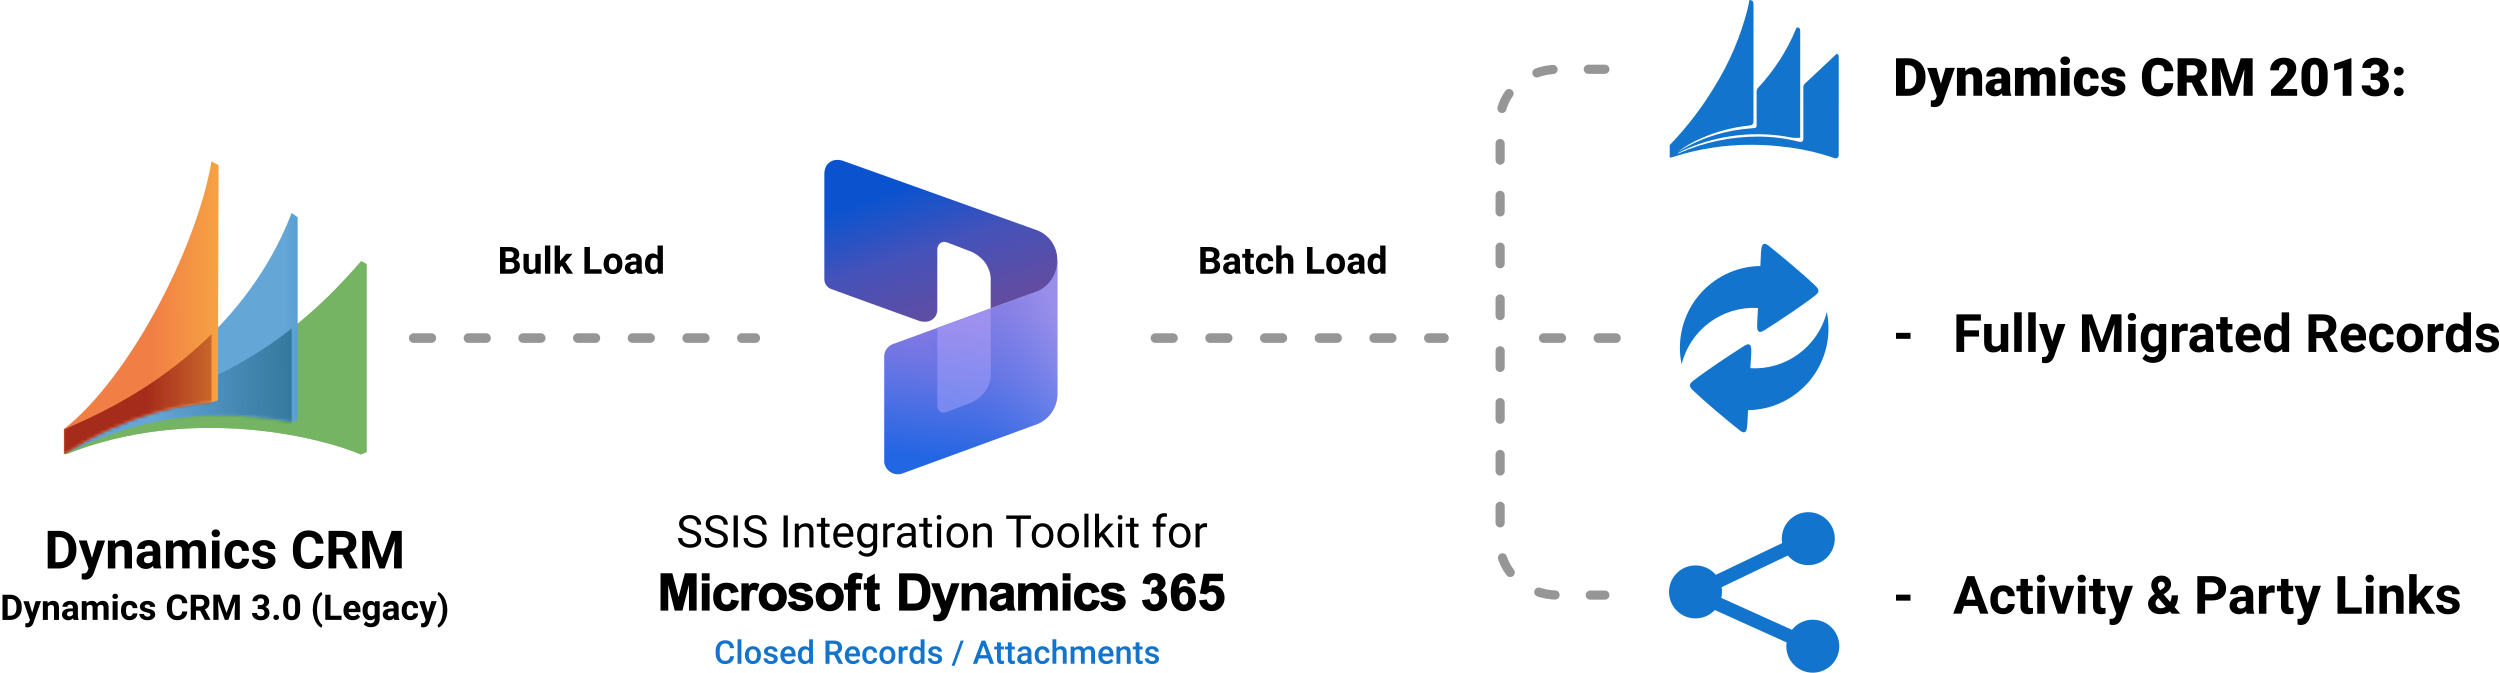 <?xml version="1.0" encoding="UTF-8"?><svg id="b" xmlns="http://www.w3.org/2000/svg" xmlns:xlink="http://www.w3.org/1999/xlink" viewBox="0 0 751.12 202.1"><defs><linearGradient id="d" x1="291.04" y1="-11863.2" x2="299.23" y2="-11926.92" gradientTransform="translate(-3.2 12005.95)" gradientUnits="userSpaceOnUse"><stop offset=".06" stop-color="#2266e3"/><stop offset=".43" stop-color="#6274e4"/><stop offset=".49" stop-color="#6c75e4"/><stop offset=".79" stop-color="#947be2"/></linearGradient><linearGradient id="e" x1="261.65" y1="-11883.46" x2="322.64" y2="-11904.54" gradientTransform="translate(-3.2 12005.95)" gradientUnits="userSpaceOnUse"><stop offset=".38" stop-color="#2266e3" stop-opacity="0"/><stop offset=".58" stop-color="#4b77e7" stop-opacity=".34"/><stop offset="1" stop-color="#9b9af0"/></linearGradient><linearGradient id="f" x1="276.31" y1="-11954.3" x2="298.4" y2="-11887.86" gradientTransform="translate(-3.2 12005.95)" gradientUnits="userSpaceOnUse"><stop offset=".06" stop-color="#0b53ce"/><stop offset=".34" stop-color="#4552b9"/><stop offset=".71" stop-color="#674b9c"/></linearGradient><linearGradient id="g" x1="289.61" y1="-11881.73" x2="296.36" y2="-11920.01" gradientTransform="translate(-3.2 12005.95)" gradientUnits="userSpaceOnUse"><stop offset=".06" stop-color="#7e8df1"/><stop offset=".71" stop-color="#a193f0"/></linearGradient><linearGradient id="h" x1="110.14" y1="-6997.62" x2="19.67" y2="-6997.62" gradientTransform="translate(0 -6827.54) rotate(-30) scale(1.15 -.87) skewX(23.41)" gradientUnits="userSpaceOnUse"><stop offset="0" stop-color="#76c270"/><stop offset=".02" stop-color="#113a1b"/><stop offset=".19" stop-color="#70a14d"/></linearGradient><linearGradient id="i" x1="89.43" y1="-6973.81" x2="19.23" y2="-6973.81" gradientTransform="translate(0 -6827.54) rotate(-30) scale(1.15 -.87) skewX(23.41)" gradientUnits="userSpaceOnUse"><stop offset="0" stop-color="#5099cc"/><stop offset=".03" stop-color="#146ead"/><stop offset=".43" stop-color="#64a7d6"/></linearGradient><mask id="j" x="19.23" y="63.98" width="70.2" height="72.57" maskUnits="userSpaceOnUse"><g id="k"><path d="M89.43,65.28l-1.8-1.31c-6.76,17.65-23.99,46.65-68.4,64.99v7.5c15.81-7.5,36.38-15.53,68.45-9.62l1.75-.51v-61.06Z" fill="#5291c9"/></g></mask><linearGradient id="l" x1="19.67" y1="-6988.6" x2="87.63" y2="-6988.6" gradientTransform="translate(0 -6827.54) rotate(-30) scale(1.15 -.87) skewX(23.41)" gradientUnits="userSpaceOnUse"><stop offset="0" stop-color="#06477c" stop-opacity="0"/><stop offset="1" stop-color="#246c79"/></linearGradient><linearGradient id="m" x1="19.18" y1="-6949.18" x2="65.67" y2="-6949.18" gradientTransform="translate(0 -6827.54) rotate(-30) scale(1.15 -.87) skewX(23.41)" gradientUnits="userSpaceOnUse"><stop offset="0" stop-color="#f17e45"/><stop offset=".95" stop-color="#fccd3f"/><stop offset=".99" stop-color="#ffe792"/></linearGradient><mask id="n" x="19.18" y="48.48" width="46.49" height="88.05" maskUnits="userSpaceOnUse"><g id="o"><path d="M65.67,49.61l-2.12-1.13c-4.55,26.46-24.85,65.23-44.37,80.45v7.6c21.09-13.52,37.15-14.77,44.49-15.74l1.81-.49.19-70.69Z" fill="#fdc445"/></g></mask><linearGradient id="p" x1="63.55" y1="-6976.84" x2="17.37" y2="-6976.84" gradientTransform="translate(0 -6827.54) rotate(-30) scale(1.15 -.87) skewX(23.41)" gradientUnits="userSpaceOnUse"><stop offset="0" stop-color="#f7b441"/><stop offset="1" stop-color="#a52b1a"/></linearGradient></defs><path d="M14.33,170.78v-11.28h3.47c.99,0,1.88.22,2.66.67.78.45,1.39,1.08,1.83,1.91.44.82.66,1.76.66,2.81v.52c0,1.05-.22,1.98-.65,2.8-.43.82-1.04,1.45-1.82,1.9s-1.67.68-2.66.68h-3.5ZM16.66,161.38v7.53h1.12c.91,0,1.6-.3,2.08-.89.48-.59.73-1.44.74-2.55v-.6c0-1.15-.24-2.02-.71-2.61-.48-.59-1.17-.89-2.08-.89h-1.15Z"/><path d="M27.63,167.61l1.55-5.21h2.4l-3.37,9.68-.19.44c-.5,1.09-1.33,1.64-2.48,1.64-.33,0-.66-.05-.99-.15v-1.7h.34c.42,0,.74-.06.95-.19.21-.13.37-.34.49-.64l.26-.69-2.94-8.41h2.41l1.56,5.21Z"/><path d="M34.52,162.4l.07.97c.6-.75,1.4-1.12,2.41-1.12.89,0,1.55.26,1.98.78.43.52.66,1.3.67,2.34v5.42h-2.24v-5.36c0-.48-.1-.82-.31-1.03-.21-.21-.55-.32-1.03-.32-.63,0-1.1.27-1.42.81v5.91h-2.24v-8.38h2.11Z"/><path d="M46.21,170.78c-.1-.2-.18-.45-.22-.75-.54.6-1.25.91-2.12.91-.82,0-1.5-.24-2.04-.71-.54-.48-.81-1.07-.81-1.8,0-.89.33-1.57.99-2.04.66-.48,1.61-.72,2.86-.72h1.03v-.48c0-.39-.1-.7-.3-.93-.2-.23-.51-.35-.94-.35-.38,0-.67.09-.89.27-.21.18-.32.43-.32.74h-2.24c0-.49.15-.93.45-1.35s.72-.74,1.27-.97c.55-.24,1.16-.35,1.84-.35,1.03,0,1.85.26,2.46.78.61.52.91,1.25.91,2.19v3.63c0,.79.12,1.4.33,1.8v.13h-2.26ZM44.35,169.23c.33,0,.64-.07.91-.22.28-.15.49-.34.62-.59v-1.44h-.84c-1.12,0-1.72.39-1.79,1.16v.13c0,.28.09.51.29.69s.46.27.81.27Z"/><path d="M51.95,162.4l.07.94c.59-.73,1.4-1.09,2.41-1.09,1.08,0,1.82.43,2.22,1.28.59-.85,1.43-1.28,2.52-1.28.91,0,1.59.26,2.03.79s.67,1.33.67,2.39v5.35h-2.25v-5.35c0-.48-.09-.82-.28-1.04-.19-.22-.51-.33-.98-.33-.67,0-1.14.32-1.39.96v5.76s-2.23,0-2.23,0v-5.34c0-.49-.1-.84-.29-1.05-.19-.22-.52-.33-.98-.33-.64,0-1.1.26-1.38.79v5.93h-2.24v-8.38h2.1Z"/><path d="M63.58,160.23c0-.34.11-.61.34-.83s.53-.33.92-.33.69.11.91.33.34.49.34.83-.11.62-.34.84c-.23.22-.53.33-.91.33s-.68-.11-.91-.33c-.23-.22-.34-.5-.34-.84ZM65.95,170.78h-2.25v-8.38h2.25v8.38Z"/><path d="M71.29,169.13c.41,0,.75-.11,1.01-.34.26-.23.39-.53.4-.91h2.1c0,.57-.16,1.09-.46,1.56s-.72.84-1.25,1.1c-.53.26-1.12.39-1.75.39-1.2,0-2.14-.38-2.84-1.14-.69-.76-1.04-1.81-1.04-3.16v-.15c0-1.29.34-2.32,1.03-3.09.69-.77,1.63-1.15,2.83-1.15,1.05,0,1.89.3,2.52.89s.95,1.39.96,2.38h-2.1c-.01-.44-.14-.79-.4-1.06-.26-.27-.6-.41-1.02-.41-.52,0-.92.19-1.18.57-.27.38-.4,1-.4,1.85v.23c0,.86.13,1.48.39,1.86s.66.57,1.2.57Z"/><path d="M80.61,168.47c0-.27-.14-.49-.41-.65-.27-.16-.71-.3-1.31-.42-1.99-.42-2.99-1.27-2.99-2.54,0-.74.31-1.37.93-1.86.62-.5,1.42-.75,2.42-.75,1.06,0,1.92.25,2.55.75.64.5.96,1.15.96,1.95h-2.24c0-.32-.1-.58-.31-.79-.21-.21-.53-.31-.97-.31-.38,0-.67.09-.88.26-.21.17-.31.39-.31.65,0,.25.12.45.35.6.23.15.63.28,1.19.4.56.11,1.03.24,1.41.38,1.18.43,1.77,1.19,1.77,2.25,0,.76-.33,1.38-.98,1.86-.66.47-1.5.71-2.54.71-.7,0-1.33-.13-1.87-.38-.54-.25-.97-.59-1.28-1.03-.31-.44-.46-.91-.46-1.41h2.12c.02.4.17.7.44.91.27.21.64.32,1.1.32.43,0,.75-.08.97-.24.22-.16.33-.38.33-.64Z"/><path d="M97.19,167.03c-.09,1.21-.54,2.17-1.34,2.87s-1.87,1.05-3.2,1.05c-1.45,0-2.58-.49-3.41-1.46s-1.24-2.31-1.24-4.01v-.69c0-1.08.19-2.04.57-2.87.38-.83.93-1.46,1.64-1.9.71-.44,1.54-.66,2.48-.66,1.3,0,2.35.35,3.15,1.05.8.7,1.26,1.68,1.38,2.94h-2.33c-.06-.73-.26-1.26-.61-1.58s-.88-.49-1.59-.49c-.77,0-1.35.28-1.74.83-.38.56-.58,1.42-.59,2.58v.85c0,1.22.18,2.11.55,2.67.37.56.95.84,1.75.84.72,0,1.25-.16,1.61-.49.35-.33.56-.83.61-1.52h2.32Z"/><path d="M102.89,166.65h-1.85v4.13h-2.33v-11.28h4.19c1.33,0,2.36.3,3.08.89.72.59,1.08,1.43,1.08,2.52,0,.77-.17,1.41-.5,1.93s-.84.92-1.51,1.23l2.44,4.61v.11h-2.49l-2.12-4.13ZM101.04,164.77h1.88c.58,0,1.04-.15,1.36-.45s.48-.71.48-1.23-.15-.95-.45-1.26c-.3-.3-.77-.46-1.39-.46h-1.87v3.39Z"/><path d="M111.88,159.5l2.9,8.18,2.88-8.18h3.05v11.28h-2.33v-3.08l.23-5.32-3.04,8.41h-1.6l-3.04-8.4.23,5.31v3.08h-2.33v-11.28h3.04Z"/><line x1="124.32" y1="101.57" x2="226.91" y2="101.57" fill="none" stroke="#969696" stroke-dasharray="5.27 11.16" stroke-linecap="round" stroke-miterlimit="10" stroke-width="2.9"/><line x1="347.15" y1="101.57" x2="433.83" y2="101.57" fill="none" stroke="#969696" stroke-dasharray="5.27 11.16" stroke-linecap="round" stroke-miterlimit="10" stroke-width="2.9"/><line x1="463.81" y1="101.57" x2="491.63" y2="101.57" fill="none" stroke="#969696" stroke-dasharray="5.27 11.16" stroke-linecap="round" stroke-miterlimit="10" stroke-width="2.9"/><path d="M482.18,20.81h-14.09c-9.6,0-17.38,6.99-17.38,15.62v126.75c0,8.63,7.78,15.62,17.38,15.62h14.09" fill="none" stroke="#969696" stroke-dasharray="4.99 10.58" stroke-linecap="round" stroke-miterlimit="10" stroke-width="2.75"/><g id="c"><path d="M265.66,107.39v31.64c.38,2.27,2.54,3.8,4.81,3.41.12-.02.24-.05.35-.08l41.04-15.02c3.44-1.53,5.7-4.89,5.83-8.65v-40.73c-.42,3.93-2.63,7.46-5.98,9.56l-43.24,15.78c-1.77.55-2.94,2.24-2.81,4.1h0Z" fill="url(#d)"/><path d="M265.66,107.39v31.64c.38,2.27,2.54,3.8,4.81,3.41.12-.02.24-.05.35-.08l41.04-15.02c3.44-1.53,5.7-4.89,5.83-8.65v-40.77s-.02-.2-.07.13c-.76,4.79-4.07,8.8-8.63,10.45l-40.53,14.79c-1.77.55-2.94,2.24-2.81,4.1h0Z" fill="url(#e)" isolation="isolate" opacity=".63"/><path d="M248.05,50.3c-.25.6-.38,1.24-.38,1.88v31.53c-.07,1.27.63,2.45,1.77,3.01,1.74.7,22.95,8.33,26.48,9.6.66.24,1.35.36,2.05.34,1.28.02,2.48-.63,3.14-1.72.33-.58.5-1.24.5-1.91v-17.99c0-.51.14-1.01.41-1.44.35-.57.96-.92,1.63-.93.31,0,.62.05.91.17l6.79,2.59c.91.34,1.76.82,2.53,1.41,2.17,1.52,3.55,3.93,3.77,6.56v9.24l14.03-5.12c3.46-1.55,5.76-4.91,5.95-8.7,0-.13.01-.27.02-.4.19-4.25-2.49-8.1-6.54-9.41l-57.8-20.68c-.79-.29-1.63-.37-2.46-.23-1.26.19-2.34,1.03-2.82,2.21h0Z" fill="url(#f)"/><path d="M281.62,98.49v23.44c0,.4.1.79.3,1.13.24.42.64.72,1.11.84.43.11.89.08,1.31-.09l6.86-2.59c1.71-.63,3.23-1.71,4.4-3.11,1.33-1.58,2.07-3.58,2.08-5.64v-19.84l-16.04,5.86Z" fill="url(#g)" isolation="isolate" opacity=".88"/></g><rect x="210.85" y="175.26" width="2.35" height="8.19"/><path d="M219.7,180.26c-.1.52-.27.89-.5,1.1-.23.21-.53.31-.9.31-.5,0-.88-.18-1.18-.54-.3-.36-.45-1.01-.45-1.92,0-.81.15-1.4.44-1.73.29-.34.67-.5,1.16-.5.37,0,.66.09.88.29.22.19.37.48.43.86l.02.12,2.33-.42-.04-.13c-.26-.88-.69-1.54-1.28-1.97-.59-.43-1.39-.65-2.38-.65-1.21,0-2.19.38-2.9,1.13-.71.75-1.07,1.81-1.07,3.15s.36,2.38,1.07,3.13c.71.76,1.68,1.14,2.87,1.14,1.05,0,1.9-.25,2.52-.75.63-.5,1.06-1.25,1.28-2.22l.03-.13-2.31-.39-.02.12Z"/><path d="M225.12,180.87c0-1.33.06-2.22.17-2.63.11-.4.26-.67.44-.81.37-.3.94-.31,1.59.11l.13.09.74-2.08-.09-.05c-.46-.27-.95-.41-1.45-.41-.36,0-.69.09-.98.27-.22.14-.45.38-.71.75v-.84h-2.2v8.19h2.35v-2.58Z"/><path d="M232.17,175.08c-.8,0-1.53.18-2.17.53-.65.35-1.16.87-1.51,1.55-.35.67-.53,1.37-.53,2.09,0,.93.18,1.73.53,2.38.35.65.88,1.16,1.56,1.5.68.34,1.39.51,2.14.51,1.21,0,2.22-.41,3.02-1.22.79-.81,1.2-1.85,1.2-3.08s-.4-2.25-1.19-3.05c-.79-.8-1.81-1.21-3.04-1.21ZM233.46,181.08c-.35.39-.77.59-1.29.59s-.94-.19-1.29-.59c-.35-.39-.53-.97-.53-1.73s.18-1.33.53-1.73c.35-.39.77-.59,1.29-.59s.94.19,1.29.59c.35.39.53.97.53,1.71s-.18,1.35-.53,1.74Z"/><path d="M237.96,182.95c.65.45,1.54.68,2.64.68,1.22,0,2.15-.27,2.78-.82.63-.55.96-1.21.96-1.97,0-.7-.24-1.26-.7-1.66-.46-.39-1.25-.7-2.4-.96-1.37-.31-1.8-.48-1.92-.57-.11-.08-.16-.17-.16-.28,0-.13.06-.24.18-.32.22-.14.6-.21,1.12-.21.41,0,.73.08.94.22.21.15.36.36.43.64l.03.11,2.23-.41-.04-.13c-.21-.72-.59-1.27-1.14-1.64-.55-.37-1.39-.55-2.49-.55-1.17,0-2.05.25-2.61.73-.57.49-.86,1.11-.86,1.83,0,.8.34,1.44,1,1.89.47.32,1.54.66,3.27,1.04.45.1.6.2.64.24.08.08.11.18.11.31,0,.2-.07.35-.22.46-.25.18-.64.28-1.15.28-.46,0-.83-.1-1.08-.29s-.42-.48-.5-.86l-.02-.12-2.36.36.03.13c.2.78.63,1.4,1.29,1.86Z"/><path d="M249.28,175.08c-.8,0-1.53.18-2.17.53-.65.35-1.16.87-1.51,1.55-.35.67-.53,1.37-.53,2.09,0,.93.18,1.73.53,2.38.35.65.88,1.16,1.56,1.5.68.34,1.4.51,2.14.51,1.21,0,2.22-.41,3.02-1.22.79-.81,1.2-1.85,1.2-3.08s-.4-2.25-1.19-3.05-1.81-1.21-3.04-1.21ZM250.57,181.08c-.35.39-.77.59-1.29.59s-.94-.19-1.29-.59c-.35-.39-.53-.97-.53-1.73s.18-1.33.53-1.73c.35-.39.77-.59,1.29-.59s.94.19,1.29.59c.35.39.53.97.53,1.71s-.18,1.35-.53,1.74Z"/><path d="M282.32,184.36c-.33.4-.97.46-1.85.29l-.17-.03.22,1.9.09.02c.4.09.8.13,1.22.13s.78-.04,1.1-.13c.33-.09.61-.21.84-.37.23-.16.43-.37.61-.63.17-.25.35-.61.54-1.09l3.37-9.2h-2.45l-1.77,5.37-1.81-5.37h-2.51l3.07,8.1c-.12.41-.29.75-.5,1.01Z"/><path d="M295.86,176.02c-.21-.27-.52-.5-.92-.68-.4-.17-.84-.26-1.32-.26-.98,0-1.81.38-2.49,1.13v-.95h-2.2v8.19h2.35v-3.72c0-.87.05-1.47.16-1.79.1-.3.28-.54.55-.73.27-.18.57-.28.91-.28.26,0,.48.06.66.19.18.12.31.3.39.53.08.24.13.78.13,1.62v4.18h2.35v-5.06c0-.62-.04-1.1-.12-1.44-.08-.35-.23-.66-.43-.93Z"/><path d="M304.68,182.23c-.06-.32-.1-.83-.1-1.52l.02-2.45c0-.94-.1-1.58-.3-1.94s-.54-.67-1.02-.9c-.47-.23-1.2-.34-2.15-.34-1.05,0-1.86.19-2.41.58-.54.38-.93.98-1.15,1.77l-.04.13,2.15.39.04-.1c.12-.34.27-.58.46-.71.19-.13.46-.2.8-.2.52,0,.87.08,1.05.23.17.15.26.4.26.77v.12c-.38.15-1.04.31-1.94.48-.74.14-1.31.31-1.7.5-.41.2-.73.48-.95.85-.23.37-.34.79-.34,1.27,0,.71.25,1.31.75,1.77.49.46,1.17.7,2.02.7.48,0,.93-.09,1.36-.27.37-.16.72-.38,1.04-.67,0,.02,0,.03.01.05.08.28.15.49.21.63l.03.08h2.36l-.09-.18c-.18-.37-.3-.72-.37-1.04ZM302.29,179.93c0,.49-.03.82-.08.99-.07.25-.22.46-.45.63-.32.23-.66.35-1.01.35-.31,0-.55-.09-.75-.29-.2-.19-.29-.41-.29-.67s.12-.47.36-.64c.16-.11.53-.23,1.1-.35.48-.1.85-.19,1.13-.27v.25Z"/><path d="M314.48,176.94c.36,0,.62.13.79.39.09.14.2.51.2,1.46v4.67h2.35v-5.2c0-.78-.07-1.34-.23-1.7-.21-.48-.53-.85-.96-1.1h0c-.42-.25-.94-.37-1.54-.37-.48,0-.93.11-1.35.33-.37.19-.73.48-1.05.85-.23-.37-.53-.65-.88-.85-.39-.22-.86-.33-1.38-.33-.89,0-1.68.36-2.35,1.06v-.88h-2.19v8.19h2.35v-3.98c0-.75.05-1.29.16-1.6.1-.3.27-.53.51-.69.24-.16.51-.24.81-.24.24,0,.43.05.57.14.13.09.24.24.3.44.07.21.11.7.11,1.46v4.48h2.35v-3.94c0-.73.06-1.27.17-1.6.11-.32.28-.56.51-.73.24-.17.49-.25.76-.25Z"/><path d="M207.14,160.18c-1.08-.31-1.87-.7-2.37-1.15-.49-.45-.74-1.02-.74-1.68,0-.76.3-1.38.91-1.87.6-.49,1.39-.74,2.35-.74.66,0,1.25.13,1.76.38s.92.61,1.2,1.05c.28.45.42.94.42,1.47h-1.27c0-.58-.18-1.04-.55-1.37s-.89-.5-1.56-.5c-.62,0-1.11.14-1.46.41s-.52.66-.52,1.14c0,.39.17.72.5.99s.9.52,1.69.74,1.42.47,1.87.74c.45.27.78.59,1,.95.22.36.33.78.33,1.27,0,.78-.3,1.4-.91,1.87-.61.47-1.42.7-2.43.7-.66,0-1.27-.13-1.84-.38-.57-.25-1.01-.6-1.32-1.04-.31-.44-.46-.94-.46-1.5h1.27c0,.58.21,1.04.64,1.37.43.34,1,.5,1.72.5.67,0,1.18-.14,1.53-.41.36-.27.53-.64.53-1.11s-.16-.83-.49-1.09c-.33-.26-.93-.51-1.79-.76Z"/><path d="M215.14,160.18c-1.08-.31-1.87-.7-2.37-1.15-.49-.45-.74-1.02-.74-1.68,0-.76.3-1.38.91-1.87.6-.49,1.39-.74,2.35-.74.66,0,1.25.13,1.76.38s.92.61,1.2,1.05c.28.45.42.94.42,1.47h-1.27c0-.58-.18-1.04-.55-1.37s-.89-.5-1.56-.5c-.62,0-1.11.14-1.46.41s-.52.66-.52,1.14c0,.39.17.72.5.99s.9.52,1.69.74,1.42.47,1.87.74c.45.27.78.59,1,.95.22.36.33.78.33,1.27,0,.78-.3,1.4-.91,1.87-.61.47-1.42.7-2.43.7-.66,0-1.27-.13-1.84-.38-.57-.25-1.01-.6-1.32-1.04-.31-.44-.46-.94-.46-1.5h1.27c0,.58.21,1.04.64,1.37.43.34,1,.5,1.72.5.67,0,1.18-.14,1.53-.41.36-.27.53-.64.53-1.11s-.16-.83-.49-1.09c-.33-.26-.93-.51-1.79-.76Z"/><path d="M221.68,164.45h-1.27v-9.59h1.27v9.59Z"/><path d="M226.81,160.18c-1.08-.31-1.87-.7-2.37-1.15-.49-.45-.74-1.02-.74-1.68,0-.76.3-1.38.91-1.87.6-.49,1.39-.74,2.35-.74.66,0,1.25.13,1.76.38s.92.61,1.2,1.05c.28.45.42.94.42,1.47h-1.27c0-.58-.18-1.04-.55-1.37s-.89-.5-1.56-.5c-.62,0-1.11.14-1.46.41s-.52.66-.52,1.14c0,.39.17.72.5.99s.9.52,1.69.74,1.42.47,1.87.74c.45.27.78.59,1,.95.22.36.33.78.33,1.27,0,.78-.3,1.4-.91,1.87-.61.47-1.42.7-2.43.7-.66,0-1.27-.13-1.84-.38-.57-.25-1.01-.6-1.32-1.04-.31-.44-.46-.94-.46-1.5h1.27c0,.58.21,1.04.64,1.37.43.34,1,.5,1.72.5.67,0,1.18-.14,1.53-.41.36-.27.53-.64.53-1.11s-.16-.83-.49-1.09c-.33-.26-.93-.51-1.79-.76Z"/><path d="M236.69,164.45h-1.27v-9.59h1.27v9.59Z"/><path d="M239.96,157.33l.04.9c.54-.69,1.26-1.03,2.13-1.03,1.51,0,2.27.85,2.28,2.55v4.71h-1.22v-4.72c0-.51-.12-.89-.35-1.14-.23-.25-.59-.37-1.08-.37-.4,0-.74.11-1.04.32-.3.21-.53.49-.7.83v5.08h-1.22v-7.13h1.15Z"/><path d="M247.91,155.6v1.73h1.33v.94h-1.33v4.43c0,.29.06.5.18.64.12.14.32.21.61.21.14,0,.33-.03.58-.08v.98c-.32.09-.63.13-.94.13-.54,0-.96-.16-1.23-.49s-.41-.8-.41-1.4v-4.42h-1.3v-.94h1.3v-1.73h1.22Z"/><path d="M253.62,164.59c-.97,0-1.75-.32-2.36-.95-.61-.63-.91-1.48-.91-2.55v-.22c0-.71.13-1.34.4-1.89.27-.56.65-.99,1.13-1.3s1.01-.47,1.58-.47c.93,0,1.65.31,2.16.92.51.61.77,1.48.77,2.62v.51h-4.83c.02.7.22,1.27.62,1.7.39.43.89.65,1.5.65.43,0,.79-.09,1.09-.26.3-.18.56-.41.78-.7l.74.58c-.6.92-1.49,1.38-2.69,1.38ZM253.47,158.19c-.49,0-.9.18-1.24.54-.33.36-.54.86-.62,1.51h3.57v-.09c-.03-.62-.2-1.1-.5-1.44-.3-.34-.7-.51-1.21-.51Z"/><path d="M257.52,160.83c0-1.11.26-2,.77-2.65.51-.66,1.19-.99,2.04-.99s1.55.31,2.04.92l.06-.79h1.11v6.96c0,.92-.27,1.65-.82,2.18-.55.53-1.28.8-2.2.8-.51,0-1.02-.11-1.51-.33-.49-.22-.87-.52-1.13-.9l.63-.73c.52.65,1.16.97,1.92.97.59,0,1.05-.17,1.39-.5.33-.33.5-.8.5-1.41v-.61c-.49.56-1.15.84-2,.84s-1.51-.34-2.03-1.01c-.52-.67-.77-1.59-.77-2.75ZM258.75,160.97c0,.8.16,1.44.49,1.89.33.46.79.69,1.38.69.77,0,1.33-.35,1.69-1.05v-3.25c-.37-.68-.93-1.02-1.68-1.02-.59,0-1.06.23-1.39.69s-.5,1.14-.5,2.05Z"/><path d="M268.82,158.42c-.18-.03-.38-.05-.6-.05-.8,0-1.34.34-1.63,1.02v5.06h-1.22v-7.13h1.19l.02.82c.4-.64.97-.96,1.7-.96.24,0,.42.03.54.09v1.13Z"/><path d="M274.08,164.45c-.07-.14-.13-.39-.17-.75-.57.59-1.24.88-2.03.88-.7,0-1.28-.2-1.73-.6-.45-.4-.68-.9-.68-1.51,0-.74.28-1.32.85-1.73.56-.41,1.36-.62,2.38-.62h1.19v-.56c0-.43-.13-.77-.38-1.02s-.63-.38-1.13-.38c-.43,0-.8.11-1.09.33-.29.22-.44.49-.44.8h-1.23c0-.36.13-.7.38-1.03.25-.33.6-.59,1.03-.79.43-.19.91-.29,1.43-.29.82,0,1.46.21,1.93.62.47.41.71.98.72,1.7v3.28c0,.65.08,1.17.25,1.56v.11h-1.28ZM272.06,163.52c.38,0,.74-.1,1.09-.3.34-.2.59-.45.74-.77v-1.46h-.96c-1.49,0-2.24.44-2.24,1.31,0,.38.13.68.38.9s.58.32.98.32Z"/><path d="M278.67,155.6v1.73h1.33v.94h-1.33v4.43c0,.29.06.5.18.64.12.14.32.21.61.21.14,0,.33-.03.58-.08v.98c-.32.09-.63.13-.94.13-.54,0-.96-.16-1.23-.49s-.41-.8-.41-1.4v-4.42h-1.3v-.94h1.3v-1.73h1.22Z"/><path d="M281.43,155.43c0-.2.06-.36.18-.5.12-.14.3-.2.54-.2s.42.07.54.2.18.3.18.5-.06.36-.18.49c-.12.13-.3.2-.54.2s-.42-.07-.54-.2c-.12-.13-.18-.3-.18-.49ZM282.75,164.45h-1.22v-7.13h1.22v7.13Z"/><path d="M284.38,160.82c0-.7.14-1.33.41-1.88.27-.56.66-.99,1.15-1.29.49-.3,1.05-.45,1.68-.45.97,0,1.76.34,2.36,1.01.6.67.9,1.57.9,2.68v.09c0,.69-.13,1.32-.4,1.87-.27.55-.65.98-1.14,1.29-.49.31-1.06.46-1.7.46-.97,0-1.75-.34-2.35-1.01-.6-.67-.9-1.56-.9-2.67v-.09ZM285.6,160.97c0,.79.18,1.43.55,1.9.37.48.86.72,1.47.72s1.11-.24,1.48-.73c.36-.49.55-1.16.55-2.04,0-.78-.19-1.42-.56-1.9-.37-.49-.86-.73-1.48-.73s-1.09.24-1.46.72c-.37.48-.55,1.16-.55,2.06Z"/><path d="M293.55,157.33l.04.9c.54-.69,1.26-1.03,2.13-1.03,1.51,0,2.27.85,2.28,2.55v4.71h-1.22v-4.72c0-.51-.12-.89-.35-1.14-.23-.25-.59-.37-1.08-.37-.4,0-.74.11-1.04.32-.3.21-.53.49-.7.83v5.08h-1.22v-7.13h1.15Z"/><path d="M309.74,155.9h-3.08v8.56h-1.26v-8.56h-3.08v-1.03h7.42v1.03Z"/><path d="M309.99,160.82c0-.7.14-1.33.41-1.88.27-.56.66-.99,1.15-1.29.49-.3,1.05-.45,1.68-.45.97,0,1.76.34,2.36,1.01.6.67.9,1.57.9,2.68v.09c0,.69-.13,1.32-.4,1.87-.27.55-.65.98-1.14,1.29-.49.31-1.06.46-1.7.46-.97,0-1.75-.34-2.35-1.01-.6-.67-.9-1.56-.9-2.67v-.09ZM311.22,160.97c0,.79.18,1.43.55,1.9.37.48.86.72,1.47.72s1.11-.24,1.48-.73c.36-.49.55-1.16.55-2.04,0-.78-.19-1.42-.56-1.9-.37-.49-.86-.73-1.48-.73s-1.09.24-1.46.72c-.37.48-.55,1.16-.55,2.06Z"/><path d="M317.69,160.82c0-.7.14-1.33.41-1.88.27-.56.66-.99,1.15-1.29.49-.3,1.05-.45,1.68-.45.97,0,1.76.34,2.36,1.01.6.67.9,1.57.9,2.68v.09c0,.69-.13,1.32-.4,1.87-.27.55-.65.98-1.14,1.29-.49.31-1.06.46-1.7.46-.97,0-1.75-.34-2.35-1.01-.6-.67-.9-1.56-.9-2.67v-.09ZM318.91,160.97c0,.79.18,1.43.55,1.9.37.48.86.72,1.47.72s1.11-.24,1.48-.73c.36-.49.55-1.16.55-2.04,0-.78-.19-1.42-.56-1.9-.37-.49-.86-.73-1.48-.73s-1.09.24-1.46.72c-.37.48-.55,1.16-.55,2.06Z"/><path d="M327.03,164.45h-1.22v-10.12h1.22v10.12Z"/><path d="M330.97,161.15l-.76.8v2.5h-1.22v-10.12h1.22v6.12l.65-.78,2.22-2.35h1.48l-2.77,2.98,3.1,4.15h-1.43l-2.48-3.3Z"/><path d="M335.82,155.43c0-.2.06-.36.18-.5.12-.14.3-.2.54-.2s.42.07.54.2.18.3.18.5-.06.36-.18.49c-.12.13-.3.2-.54.2s-.42-.07-.54-.2c-.12-.13-.18-.3-.18-.49ZM337.14,164.45h-1.22v-7.13h1.22v7.13Z"/><path d="M340.74,155.6v1.73h1.33v.94h-1.33v4.43c0,.29.06.5.18.64.12.14.32.21.61.21.14,0,.33-.03.58-.08v.98c-.32.09-.63.13-.94.13-.54,0-.96-.16-1.23-.49s-.41-.8-.41-1.4v-4.42h-1.3v-.94h1.3v-1.73h1.22Z"/><path d="M347.44,164.45v-6.19h-1.13v-.94h1.13v-.73c0-.76.2-1.35.61-1.77s.99-.63,1.73-.63c.28,0,.56.04.84.11l-.07.98c-.21-.04-.43-.06-.66-.06-.4,0-.7.12-.92.35-.22.23-.32.56-.32.99v.75h1.52v.94h-1.52v6.19h-1.22Z"/><path d="M351.2,160.82c0-.7.14-1.33.41-1.88.27-.56.66-.99,1.15-1.29.49-.3,1.05-.45,1.68-.45.97,0,1.76.34,2.36,1.01.6.67.9,1.57.9,2.68v.09c0,.69-.13,1.32-.4,1.87-.27.55-.65.98-1.14,1.29-.49.31-1.06.46-1.7.46-.97,0-1.75-.34-2.35-1.01-.6-.67-.9-1.56-.9-2.67v-.09ZM352.42,160.97c0,.79.18,1.43.55,1.9.37.48.86.72,1.47.72s1.11-.24,1.48-.73c.36-.49.55-1.16.55-2.04,0-.78-.19-1.42-.56-1.9-.37-.49-.86-.73-1.48-.73s-1.09.24-1.46.72c-.37.48-.55,1.16-.55,2.06Z"/><path d="M362.66,158.42c-.18-.03-.38-.05-.6-.05-.8,0-1.34.34-1.63,1.02v5.06h-1.22v-7.13h1.19l.02.82c.4-.64.97-.96,1.7-.96.24,0,.42.03.54.09v1.13Z"/><polygon points="203.89 179.35 202.02 172.33 202 172.24 198.46 172.24 198.46 183.45 200.77 183.45 200.77 175.71 202.69 183.35 202.72 183.45 205.04 183.45 207 175.7 207 183.45 209.3 183.45 209.3 172.24 205.76 172.24 203.89 179.35"/><rect x="210.85" y="172.24" width="2.35" height="2.2"/><path d="M254.77,183.45h2.35v-6.29h1.57v-1.9h-1.57v-.44c0-.46.09-.65.16-.73.11-.11.3-.17.56-.17.3,0,.61.04.94.12l.13.03.33-1.7-.11-.03c-.58-.18-1.19-.28-1.79-.28s-1.11.11-1.51.33c-.4.22-.69.51-.84.86-.15.34-.22.86-.22,1.55v.47h-1.17v1.9h1.17v6.29Z"/><path d="M264.1,181.44c-.35.13-.62.19-.8.19-.11,0-.21-.03-.28-.08-.07-.05-.12-.12-.14-.2-.01-.05-.04-.27-.04-1.1v-3.08h1.44v-1.93h-1.44v-2.9l-2.36,1.37v1.53h-.96v1.93h.96v3.34c0,.76.02,1.25.07,1.5.06.36.16.65.32.87.15.22.4.4.72.54.32.13.68.2,1.07.2.63,0,1.21-.11,1.71-.32l.08-.04-.21-1.88-.15.05Z"/><path d="M279.57,177.95c0-1.04-.12-1.92-.37-2.63-.24-.71-.61-1.33-1.07-1.82-.47-.5-1.05-.85-1.71-1.04-.49-.14-1.2-.21-2.12-.21h-4.17v11.21h4.29c.83,0,1.5-.08,2-.24.67-.21,1.21-.52,1.6-.9.52-.51.93-1.17,1.21-1.99.23-.66.34-1.46.34-2.37ZM276.82,179.82c-.14.47-.33.8-.54,1-.22.2-.5.34-.84.43-.26.07-.7.1-1.31.1h-1.53v-7.01h.87c.89,0,1.49.03,1.79.1.39.08.71.25.96.48.25.24.45.58.6,1.01.14.44.22,1.08.22,1.91s-.07,1.5-.22,1.97Z"/><rect x="319.28" y="172.24" width="2.35" height="2.2"/><rect x="319.28" y="175.26" width="2.35" height="8.19"/><path d="M326.63,183.63c1.05,0,1.89-.25,2.52-.75.63-.5,1.06-1.24,1.28-2.22l.03-.13-2.32-.39-.02.12c-.1.52-.27.89-.5,1.1-.23.21-.53.31-.9.31-.5,0-.88-.18-1.18-.54-.3-.37-.45-1.01-.45-1.92,0-.81.15-1.4.44-1.73.29-.34.67-.5,1.16-.5.36,0,.66.1.88.29.22.19.37.48.43.86l.02.12,2.33-.42-.04-.13c-.26-.88-.69-1.54-1.28-1.97-.59-.43-1.39-.65-2.38-.65-1.21,0-2.19.38-2.9,1.13-.71.75-1.07,1.81-1.07,3.15s.36,2.38,1.07,3.13c.71.76,1.68,1.14,2.87,1.14Z"/><path d="M334.48,181.86c-.46,0-.83-.1-1.08-.29-.25-.19-.42-.48-.5-.86l-.03-.12-2.36.36.04.13c.2.78.64,1.41,1.29,1.86.65.45,1.54.68,2.64.68,1.22,0,2.15-.27,2.78-.82.63-.55.96-1.21.96-1.97,0-.7-.24-1.26-.7-1.66-.46-.38-1.26-.7-2.4-.96-1.37-.31-1.8-.48-1.92-.57-.11-.08-.16-.17-.16-.28,0-.13.06-.24.18-.32.22-.14.6-.21,1.12-.21.41,0,.73.08.94.22.21.15.36.36.43.64l.03.11,2.23-.41-.04-.13c-.21-.72-.59-1.27-1.14-1.64-.55-.37-1.38-.55-2.49-.55-1.17,0-2.05.25-2.61.73-.57.49-.86,1.11-.86,1.83,0,.8.33,1.44,1,1.89.47.32,1.54.66,3.26,1.04.45.1.6.2.64.24.08.08.12.18.12.31,0,.2-.07.35-.22.46-.25.18-.64.28-1.15.28Z"/><path d="M346.87,181.64c-.37,0-.68-.12-.95-.38-.26-.25-.42-.63-.49-1.12l-.02-.12-2.28.28v.12c.12.95.52,1.73,1.19,2.32.67.59,1.53.89,2.55.89,1.08,0,1.99-.35,2.71-1.05.72-.7,1.09-1.56,1.09-2.55,0-.69-.2-1.29-.59-1.78-.33-.41-.76-.71-1.28-.87.92-.58,1.38-1.34,1.38-2.26,0-.71-.27-1.35-.8-1.91-.64-.68-1.51-1.03-2.57-1.03-.62,0-1.19.12-1.69.35-.5.23-.9.56-1.19.98-.28.41-.49.96-.63,1.63l-.03.13,2.2.37v-.13c.06-.45.21-.79.44-1.02.23-.23.51-.34.83-.34s.59.1.79.29c.2.2.29.46.29.79,0,.4-.13.71-.41.95-.27.24-.69.36-1.22.34h-.11s-.27,2.01-.27,2.01l.18-.05c.36-.1.68-.15.93-.15.38,0,.69.14.95.42.26.28.39.68.39,1.17,0,.52-.14.94-.41,1.25-.28.3-.6.45-1,.45Z"/><path d="M355.67,183.64c1.06,0,1.95-.35,2.63-1.05.68-.7,1.02-1.64,1.02-2.79,0-1.08-.33-1.98-.97-2.67-.65-.69-1.44-1.04-2.35-1.04-.69,0-1.3.24-1.8.71.09-1.04.27-1.73.53-2.07.29-.37.62-.55,1.03-.55.3,0,.54.09.73.27.19.18.31.46.35.85v.12s2.3-.25,2.3-.25l-.02-.13c-.15-.91-.52-1.62-1.09-2.11-.57-.48-1.29-.73-2.15-.73-1.22,0-2.23.46-2.99,1.38-.76.91-1.14,2.4-1.14,4.42s.37,3.43,1.1,4.31c.73.89,1.68,1.33,2.83,1.33ZM354.74,178.31c.26-.29.56-.43.93-.43s.7.15.95.45c.26.31.39.81.39,1.49s-.12,1.13-.36,1.42h0c-.24.28-.52.41-.88.41s-.69-.17-.98-.51c-.29-.35-.44-.85-.44-1.5,0-.58.13-1.03.39-1.32Z"/><path d="M367.11,182.13c.54-.73.81-1.57.81-2.49,0-1.11-.34-2.03-1.01-2.73h0c-.67-.7-1.5-1.06-2.46-1.06-.43,0-.86.09-1.27.26l.27-1.52h3.98v-2.22h-5.79l-1.12,5.94,1.83.26h.07s.04-.04.04-.04c.45-.5.97-.76,1.53-.76.45,0,.81.15,1.08.46.28.31.42.79.42,1.43,0,.68-.14,1.2-.43,1.53-.28.33-.62.49-1.02.49-.35,0-.66-.12-.93-.38-.27-.25-.44-.61-.49-1.05l-.02-.12-2.34.24.02.13c.13.94.53,1.71,1.19,2.27.66.56,1.52.84,2.56.84,1.3,0,2.33-.5,3.07-1.5Z"/><path d="M110.14,79.34l-1.62-.89c-26.16,30.27-48.93,38.62-88.85,50.96v7.13c37.32-14.9,76.17-5.36,88.74,0l1.73-.74v-56.46Z" fill="url(#h)"/><path d="M110.14,79.34l-1.62-.89c-26.16,30.27-48.93,38.62-88.85,50.96v7.13c37.32-14.9,76.17-5.36,88.74,0l1.73-.74v-56.46Z" fill="rgba(118,194,112,.6)"/><path d="M89.43,65.28l-1.8-1.31c-6.76,17.65-23.99,46.65-68.4,64.99v7.5c15.81-7.5,36.38-15.53,68.45-9.62l1.75-.51v-61.06Z" fill="url(#i)"/><g mask="url(#j)"><path d="M87.63,98.71v32.05c-17.97-3.24-43.3-4.07-67.96,5.78v-7.13c29.12-9,49.12-15.88,67.96-30.7Z" fill="url(#l)"/></g><path d="M65.67,49.61l-2.12-1.13c-4.55,26.46-24.85,65.23-44.37,80.45v7.6c21.09-13.52,37.15-14.77,44.49-15.74l1.81-.49.19-70.69Z" fill="url(#m)"/><g mask="url(#n)"><path d="M63.55,100.38v24.46c-18.96.5-32.89,6.21-44.32,11.63v-7.5c19.58-8.09,33.88-18.25,44.32-28.59Z" fill="url(#p)"/></g><path d="M.75,186.24v-7.56h2.33c.67,0,1.26.15,1.78.45s.93.73,1.23,1.28c.29.55.44,1.18.44,1.88v.35c0,.7-.14,1.33-.43,1.88s-.7.97-1.22,1.27-1.12.45-1.78.46H.75ZM2.31,179.94v5.05h.75c.61,0,1.08-.2,1.4-.6.32-.4.49-.97.49-1.71v-.4c0-.77-.16-1.35-.48-1.75-.32-.4-.78-.59-1.4-.59h-.77Z"/><path d="M9.66,184.11l1.04-3.5h1.61l-2.26,6.49-.12.3c-.34.73-.89,1.1-1.66,1.1-.22,0-.44-.03-.66-.1v-1.14h.23c.28,0,.5-.04.64-.12.14-.09.25-.23.33-.43l.18-.46-1.97-5.63h1.62l1.04,3.5Z"/><path d="M14.28,180.62l.05.65c.4-.5.94-.75,1.62-.75.59,0,1.04.18,1.33.53s.44.87.45,1.57v3.63h-1.5v-3.59c0-.32-.07-.55-.21-.69s-.37-.22-.69-.22c-.42,0-.74.18-.95.54v3.96h-1.5v-5.62h1.41Z"/><path d="M22.11,186.24c-.07-.13-.12-.3-.15-.5-.36.41-.84.61-1.42.61-.55,0-1.01-.16-1.37-.48-.36-.32-.54-.72-.54-1.21,0-.59.22-1.05.66-1.37.44-.32,1.08-.48,1.91-.48h.69v-.32c0-.26-.07-.47-.2-.62-.13-.16-.34-.23-.63-.23-.25,0-.45.06-.59.18s-.22.29-.22.5h-1.5c0-.33.1-.63.3-.9.2-.28.48-.49.85-.65.37-.16.78-.24,1.24-.24.69,0,1.24.17,1.65.52s.61.84.61,1.47v2.44c0,.53.08.94.22,1.21v.09h-1.52ZM20.87,185.19c.22,0,.43-.05.61-.15.19-.1.33-.23.42-.4v-.97h-.56c-.75,0-1.15.26-1.2.78v.09c0,.19.06.34.19.46.13.12.31.18.54.18Z"/><path d="M25.97,180.62l.05.63c.4-.49.94-.73,1.62-.73.72,0,1.22.29,1.49.86.39-.57.96-.86,1.69-.86.61,0,1.06.18,1.36.53.3.35.45.89.45,1.6v3.59h-1.51v-3.58c0-.32-.06-.55-.19-.7-.12-.15-.34-.22-.66-.22-.45,0-.76.21-.94.64v3.86s-1.5,0-1.5,0v-3.58c0-.33-.06-.56-.19-.71-.13-.15-.35-.22-.65-.22-.43,0-.73.18-.92.53v3.97h-1.5v-5.62h1.41Z"/><path d="M33.76,179.17c0-.23.08-.41.23-.56s.36-.22.62-.22.46.07.61.22.23.33.23.56-.08.42-.23.56-.36.22-.61.22-.46-.07-.61-.22c-.15-.15-.23-.33-.23-.56ZM35.35,186.24h-1.51v-5.62h1.51v5.62Z"/><path d="M38.92,185.13c.28,0,.5-.08.68-.23.17-.15.26-.35.27-.61h1.41c0,.38-.11.73-.31,1.05-.2.32-.48.56-.84.74-.36.17-.75.26-1.18.26-.8,0-1.44-.25-1.9-.77-.46-.51-.7-1.22-.7-2.12v-.1c0-.87.23-1.56.69-2.07.46-.52,1.09-.77,1.9-.77.7,0,1.27.2,1.69.6.42.4.64.93.65,1.6h-1.41c0-.29-.1-.53-.27-.71-.17-.18-.4-.27-.69-.27-.35,0-.61.13-.79.38-.18.25-.27.67-.27,1.24v.16c0,.58.09,1,.26,1.25.18.25.45.38.8.38Z"/><path d="M45.18,184.69c0-.18-.09-.33-.27-.43-.18-.11-.47-.2-.88-.28-1.34-.28-2-.85-2-1.7,0-.5.21-.92.62-1.25s.96-.5,1.62-.5c.71,0,1.28.17,1.71.5s.64.77.64,1.31h-1.5c0-.21-.07-.39-.21-.53-.14-.14-.35-.21-.65-.21-.25,0-.45.06-.59.17s-.21.26-.21.44c0,.17.08.3.24.4.16.1.42.19.8.27.37.07.69.16.95.25.79.29,1.19.79,1.19,1.51,0,.51-.22.93-.66,1.24-.44.32-1.01.47-1.7.47-.47,0-.89-.08-1.25-.25-.37-.17-.65-.4-.86-.69-.21-.29-.31-.61-.31-.95h1.42c.01.27.11.47.3.61.18.14.43.21.74.21.29,0,.5-.05.65-.16.15-.11.22-.25.22-.43Z"/><path d="M56.29,183.72c-.06.81-.36,1.45-.9,1.92-.54.47-1.26.7-2.14.7-.97,0-1.73-.33-2.29-.98s-.83-1.55-.83-2.69v-.46c0-.73.13-1.37.38-1.92.26-.55.62-.98,1.1-1.28.48-.3,1.03-.44,1.66-.44.87,0,1.58.23,2.11.7.53.47.84,1.12.92,1.97h-1.56c-.04-.49-.17-.84-.41-1.06-.23-.22-.59-.33-1.07-.33-.52,0-.91.19-1.17.56-.26.37-.39.95-.4,1.73v.57c0,.82.12,1.41.37,1.79.25.38.64.57,1.17.57.48,0,.84-.11,1.08-.33s.37-.56.41-1.02h1.56Z"/><path d="M60.11,183.47h-1.24v2.77h-1.56v-7.56h2.81c.89,0,1.58.2,2.07.6.48.4.73.96.73,1.69,0,.52-.11.95-.33,1.29-.22.34-.56.62-1.02.82l1.64,3.09v.07h-1.67l-1.42-2.77ZM58.87,182.21h1.26c.39,0,.69-.1.91-.3.21-.2.32-.47.32-.82s-.1-.64-.3-.84-.51-.31-.93-.31h-1.25v2.27Z"/><path d="M66.13,178.68l1.94,5.48,1.93-5.48h2.05v7.56h-1.56v-2.07l.16-3.57-2.04,5.63h-1.07l-2.04-5.63.16,3.56v2.07h-1.56v-7.56h2.04Z"/><path d="M77.43,181.79h.8c.38,0,.66-.1.85-.29s.28-.44.28-.76-.09-.54-.27-.71c-.18-.17-.43-.25-.75-.25-.29,0-.53.08-.72.24-.19.16-.29.36-.29.62h-1.5c0-.39.11-.75.32-1.06s.51-.56.89-.73.8-.27,1.26-.27c.8,0,1.43.19,1.88.57.45.38.68.91.68,1.58,0,.35-.11.67-.32.96s-.49.51-.83.67c.43.15.74.38.95.69.21.3.31.67.31,1.08,0,.67-.25,1.21-.74,1.62-.49.41-1.14.61-1.94.61-.75,0-1.37-.2-1.85-.6s-.72-.92-.72-1.58h1.5c0,.28.11.52.32.7.21.18.48.27.79.27.36,0,.64-.09.84-.28.2-.19.3-.44.3-.75,0-.75-.42-1.13-1.25-1.13h-.79v-1.17Z"/><path d="M82.14,185.5c0-.24.08-.43.24-.58.16-.15.36-.22.61-.22s.45.07.61.22c.16.15.24.34.24.58s-.08.43-.24.57c-.16.15-.36.22-.61.22s-.45-.07-.61-.22c-.16-.15-.24-.34-.24-.57Z"/><path d="M90.18,183.11c0,1.04-.22,1.84-.65,2.4-.43.55-1.07.83-1.9.83s-1.45-.27-1.89-.82c-.44-.54-.66-1.32-.67-2.34v-1.39c0-1.06.22-1.86.66-2.4.44-.55,1.07-.82,1.89-.82s1.45.27,1.89.81.66,1.32.67,2.33v1.39ZM88.68,181.58c0-.63-.08-1.08-.26-1.37-.17-.29-.44-.43-.8-.43s-.61.14-.78.41c-.17.27-.26.7-.27,1.28v1.84c0,.62.08,1.08.25,1.38s.44.45.81.45.63-.14.79-.43c.16-.29.25-.73.25-1.32v-1.8Z"/><path d="M93.98,183.16c0-.79.11-1.55.32-2.26s.52-1.35.93-1.9c.41-.55.86-.94,1.34-1.15l.29.81c-.51.37-.9.95-1.18,1.73-.28.78-.43,1.7-.43,2.74v.16c0,1.05.14,1.97.42,2.75s.68,1.37,1.19,1.76l-.29.79c-.47-.21-.91-.58-1.32-1.12-.41-.54-.72-1.15-.93-1.85-.21-.7-.33-1.43-.34-2.19v-.28Z"/><path d="M99.3,184.99h3.31v1.25h-4.87v-7.56h1.56v6.31Z"/><path d="M105.99,186.34c-.82,0-1.5-.25-2.01-.76s-.78-1.18-.78-2.02v-.15c0-.56.11-1.07.33-1.51.22-.44.53-.79.93-1.03.4-.24.86-.36,1.37-.36.77,0,1.37.24,1.81.73s.66,1.17.66,2.06v.61h-3.58c.05.37.2.66.44.88.24.22.55.33.93.33.58,0,1.03-.21,1.36-.63l.74.83c-.23.32-.53.57-.91.75-.38.18-.81.27-1.28.27ZM105.82,181.73c-.3,0-.54.1-.72.3-.18.2-.3.49-.36.87h2.09v-.12c0-.33-.1-.59-.27-.77-.17-.18-.42-.27-.74-.27Z"/><path d="M108.93,183.39c0-.86.21-1.56.62-2.08s.96-.79,1.66-.79c.62,0,1.1.21,1.44.63l.06-.53h1.36v5.43c0,.49-.11.92-.33,1.28-.22.36-.54.64-.94.83s-.88.29-1.42.29c-.41,0-.81-.08-1.21-.25-.39-.17-.69-.38-.89-.64l.67-.91c.37.42.83.63,1.36.63.4,0,.71-.11.93-.32s.33-.52.33-.91v-.3c-.35.39-.8.59-1.37.59-.68,0-1.22-.26-1.64-.79-.42-.53-.63-1.23-.63-2.1v-.06ZM110.43,183.5c0,.51.1.91.31,1.2.2.29.48.43.84.43.46,0,.78-.17.98-.51v-2.37c-.2-.34-.52-.52-.97-.52-.36,0-.64.15-.85.44s-.31.74-.31,1.32Z"/><path d="M118.48,186.24c-.07-.13-.12-.3-.15-.5-.36.41-.84.61-1.42.61-.55,0-1.01-.16-1.37-.48-.36-.32-.54-.72-.54-1.21,0-.59.22-1.05.66-1.37.44-.32,1.08-.48,1.91-.48h.69v-.32c0-.26-.07-.47-.2-.62-.13-.16-.34-.23-.63-.23-.25,0-.45.06-.59.18s-.22.29-.22.5h-1.5c0-.33.1-.63.3-.9.2-.28.48-.49.85-.65.37-.16.78-.24,1.24-.24.69,0,1.24.17,1.65.52s.61.84.61,1.47v2.44c0,.53.08.94.22,1.21v.09h-1.52ZM117.24,185.19c.22,0,.43-.05.61-.15.19-.1.33-.23.42-.4v-.97h-.56c-.75,0-1.15.26-1.2.78v.09c0,.19.06.34.19.46.13.12.31.18.54.18Z"/><path d="M123.26,185.13c.28,0,.5-.08.68-.23.17-.15.26-.35.27-.61h1.41c0,.38-.11.73-.31,1.05-.2.32-.48.56-.84.74-.36.17-.75.26-1.18.26-.8,0-1.44-.25-1.9-.77-.46-.51-.7-1.22-.7-2.12v-.1c0-.87.23-1.56.69-2.07.46-.52,1.09-.77,1.9-.77.7,0,1.27.2,1.69.6.42.4.64.93.65,1.6h-1.41c0-.29-.1-.53-.27-.71-.17-.18-.4-.27-.69-.27-.35,0-.61.13-.79.38-.18.25-.27.67-.27,1.24v.16c0,.58.09,1,.26,1.25.18.25.45.38.8.38Z"/><path d="M128.57,184.11l1.04-3.5h1.61l-2.26,6.49-.12.3c-.34.73-.89,1.1-1.66,1.1-.22,0-.44-.03-.66-.1v-1.14h.23c.28,0,.5-.04.64-.12.14-.09.25-.23.33-.43l.18-.46-1.97-5.63h1.62l1.04,3.5Z"/><path d="M134.4,183.28c0,.78-.11,1.54-.34,2.26s-.55,1.36-.97,1.92c-.42.55-.88.93-1.36,1.14l-.29-.79c.49-.37.88-.94,1.16-1.71.28-.77.43-1.66.44-2.66v-.28c0-1.04-.14-1.95-.42-2.74-.28-.79-.68-1.38-1.18-1.78l.29-.79c.47.2.91.58,1.33,1.11.42.54.74,1.16.97,1.88s.35,1.45.36,2.22v.23Z"/><path d="M220.55,197.16c-.07.74-.34,1.32-.82,1.74-.48.42-1.12.62-1.91.62-.56,0-1.04-.13-1.47-.39-.42-.26-.75-.64-.98-1.12-.23-.49-.35-1.05-.36-1.69v-.65c0-.66.12-1.24.35-1.74.23-.5.57-.89,1-1.16.44-.27.94-.41,1.51-.41.77,0,1.39.21,1.86.62.47.42.74,1.01.82,1.77h-1.21c-.06-.5-.2-.86-.44-1.08-.23-.22-.58-.33-1.03-.33-.53,0-.93.19-1.21.58s-.43.95-.43,1.69v.62c0,.75.13,1.33.41,1.72.27.4.66.59,1.18.59.48,0,.83-.11,1.07-.32.24-.21.39-.57.46-1.07h1.21Z" fill="#1274cc"/><path d="M222.76,199.43h-1.16v-7.35h1.16v7.35Z" fill="#1274cc"/><path d="M223.81,196.79c0-.51.1-.96.3-1.37s.48-.72.85-.94.78-.33,1.25-.33c.7,0,1.27.23,1.7.68.44.45.67,1.05.71,1.79v.27c0,.51-.09.97-.29,1.37s-.48.71-.84.93c-.37.22-.79.33-1.27.33-.73,0-1.32-.24-1.75-.73-.44-.49-.66-1.13-.66-1.95v-.06ZM224.97,196.89c0,.53.11.95.33,1.25.22.3.53.45.92.45s.7-.15.92-.46c.22-.31.33-.75.33-1.34,0-.52-.11-.94-.34-1.25-.22-.31-.53-.46-.92-.46s-.68.15-.9.45-.33.75-.33,1.35Z" fill="#1274cc"/><path d="M232.51,198.02c0-.21-.09-.37-.26-.47-.17-.11-.45-.2-.85-.29-.4-.08-.73-.19-.99-.32-.58-.28-.87-.69-.87-1.22,0-.45.19-.82.57-1.12.38-.3.86-.45,1.44-.45.62,0,1.12.15,1.5.46.38.31.57.7.57,1.19h-1.16c0-.22-.08-.41-.25-.56s-.39-.22-.66-.22c-.25,0-.46.06-.62.18s-.24.28-.24.47c0,.18.08.32.23.42.15.1.45.2.91.3s.81.22,1.08.36c.26.14.45.31.58.5.13.2.19.43.19.71,0,.47-.19.84-.58,1.13-.39.29-.89.43-1.52.43-.42,0-.8-.08-1.13-.23s-.59-.36-.78-.63c-.19-.27-.28-.56-.28-.87h1.13c.02.27.12.49.31.63s.45.22.76.22.54-.06.7-.17c.16-.12.24-.27.24-.46Z" fill="#1274cc"/><path d="M236.95,199.53c-.74,0-1.33-.23-1.79-.7-.46-.46-.69-1.08-.69-1.86v-.14c0-.52.1-.98.3-1.39.2-.41.48-.72.84-.95.36-.23.76-.34,1.21-.34.71,0,1.25.23,1.63.68.38.45.58,1.09.58,1.91v.47h-3.38c.04.43.18.77.43,1.02.25.25.57.37.95.37.53,0,.97-.22,1.3-.65l.63.6c-.21.31-.48.55-.83.72-.35.17-.73.26-1.17.26ZM236.81,195.09c-.32,0-.58.11-.77.34-.2.22-.32.53-.38.93h2.22v-.09c-.03-.39-.13-.68-.31-.88s-.43-.3-.76-.3Z" fill="#1274cc"/><path d="M239.71,196.8c0-.8.19-1.44.56-1.92s.87-.73,1.49-.73c.55,0,.99.19,1.33.58v-2.65h1.16v7.35h-1.05l-.06-.54c-.35.42-.81.63-1.39.63s-1.1-.24-1.47-.73-.56-1.15-.56-1.99ZM240.88,196.9c0,.53.1.94.3,1.23.2.29.49.44.86.44.48,0,.82-.21,1.04-.64v-2.21c-.21-.42-.56-.62-1.03-.62-.38,0-.67.15-.87.45-.2.3-.31.75-.31,1.35Z" fill="#1274cc"/><path d="M250.58,196.75h-1.35v2.68h-1.21v-6.97h2.45c.8,0,1.42.18,1.86.54.44.36.66.88.66,1.57,0,.47-.11.86-.34,1.17-.23.31-.54.56-.94.73l1.57,2.9v.06h-1.3l-1.4-2.68ZM249.23,195.77h1.25c.41,0,.73-.1.96-.31s.34-.49.34-.84-.11-.66-.32-.87c-.21-.21-.53-.31-.95-.32h-1.28v2.34Z" fill="#1274cc"/><path d="M256.31,199.53c-.74,0-1.33-.23-1.79-.7-.46-.46-.69-1.08-.69-1.86v-.14c0-.52.1-.98.3-1.39.2-.41.48-.72.84-.95.36-.23.76-.34,1.21-.34.71,0,1.25.23,1.63.68.38.45.58,1.09.58,1.91v.47h-3.38c.04.43.18.77.43,1.02.25.25.57.37.95.37.53,0,.97-.22,1.3-.65l.63.6c-.21.31-.48.55-.83.72-.35.17-.73.26-1.17.26ZM256.17,195.09c-.32,0-.58.11-.77.34-.2.22-.32.53-.38.93h2.22v-.09c-.03-.39-.13-.68-.31-.88s-.43-.3-.76-.3Z" fill="#1274cc"/><path d="M261.42,198.6c.29,0,.53-.08.72-.25s.29-.38.31-.63h1.1c-.01.32-.11.62-.3.9-.19.28-.44.5-.77.66s-.67.24-1.04.24c-.72,0-1.3-.23-1.72-.7-.42-.47-.64-1.12-.64-1.94v-.12c0-.79.21-1.42.63-1.89.42-.47,1-.71,1.72-.71.62,0,1.12.18,1.51.54s.59.83.61,1.42h-1.1c-.01-.3-.11-.54-.3-.73-.19-.19-.43-.29-.72-.29-.38,0-.67.14-.87.41-.2.27-.31.69-.31,1.24v.19c0,.56.1.98.3,1.26.2.28.5.41.88.41Z" fill="#1274cc"/><path d="M264.2,196.79c0-.51.1-.96.3-1.37s.48-.72.85-.94.78-.33,1.25-.33c.7,0,1.27.23,1.7.68.44.45.67,1.05.71,1.79v.27c0,.51-.09.97-.29,1.37s-.48.71-.84.93c-.37.22-.79.33-1.27.33-.73,0-1.32-.24-1.75-.73-.44-.49-.66-1.13-.66-1.95v-.06ZM265.37,196.89c0,.53.11.95.33,1.25.22.3.53.45.92.45s.7-.15.92-.46c.22-.31.33-.75.33-1.34,0-.52-.11-.94-.34-1.25-.22-.31-.53-.46-.92-.46s-.68.15-.9.45-.33.75-.33,1.35Z" fill="#1274cc"/><path d="M272.72,195.31c-.15-.03-.31-.04-.47-.04-.53,0-.89.2-1.08.61v3.54h-1.16v-5.18h1.11l.03.58c.28-.45.67-.68,1.17-.68.17,0,.3.02.41.07v1.09Z" fill="#1274cc"/><path d="M273.23,196.8c0-.8.19-1.44.56-1.92s.87-.73,1.49-.73c.55,0,.99.19,1.33.58v-2.65h1.16v7.35h-1.05l-.06-.54c-.35.42-.81.63-1.39.63s-1.1-.24-1.47-.73-.56-1.15-.56-1.99ZM274.4,196.9c0,.53.1.94.3,1.23.2.29.49.44.86.44.48,0,.82-.21,1.04-.64v-2.21c-.21-.42-.56-.62-1.03-.62-.38,0-.67.15-.87.45-.2.3-.31.75-.31,1.35Z" fill="#1274cc"/><path d="M281.89,198.02c0-.21-.09-.37-.26-.47-.17-.11-.45-.2-.85-.29-.4-.08-.73-.19-.99-.32-.58-.28-.87-.69-.87-1.22,0-.45.19-.82.57-1.12.38-.3.86-.45,1.44-.45.62,0,1.12.15,1.5.46.38.31.57.7.57,1.19h-1.16c0-.22-.08-.41-.25-.56s-.39-.22-.66-.22c-.25,0-.46.06-.62.18s-.24.28-.24.47c0,.18.08.32.23.42.15.1.45.2.91.3s.81.22,1.08.36c.26.14.45.31.58.5.13.2.19.43.19.71,0,.47-.19.84-.58,1.13-.39.29-.89.43-1.52.43-.42,0-.8-.08-1.13-.23s-.59-.36-.78-.63c-.19-.27-.28-.56-.28-.87h1.13c.02.27.12.49.31.63s.45.22.76.22.54-.06.7-.17c.16-.12.24-.27.24-.46Z" fill="#1274cc"/><path d="M286.81,200.03h-.91l2.74-7.57h.91l-2.74,7.57Z" fill="#1274cc"/><path d="M296.82,197.81h-2.7l-.56,1.62h-1.26l2.63-6.97h1.09l2.64,6.97h-1.26l-.57-1.62ZM294.46,196.83h2.02l-1.01-2.89-1.01,2.89Z" fill="#1274cc"/><path d="M300.71,192.99v1.26h.92v.86h-.92v2.89c0,.2.04.34.12.43s.22.13.42.13c.13,0,.27-.02.41-.05v.9c-.26.07-.52.11-.77.11-.89,0-1.34-.49-1.34-1.48v-2.93h-.85v-.86h.85v-1.26h1.16Z" fill="#1274cc"/><path d="M303.97,192.99v1.26h.92v.86h-.92v2.89c0,.2.04.34.12.43s.22.13.42.13c.13,0,.27-.02.41-.05v.9c-.26.07-.52.11-.77.11-.89,0-1.34-.49-1.34-1.48v-2.93h-.85v-.86h.85v-1.26h1.16Z" fill="#1274cc"/><path d="M308.87,199.43c-.05-.1-.1-.26-.13-.48-.37.39-.82.58-1.36.58s-.94-.15-1.27-.45c-.33-.3-.49-.66-.49-1.1,0-.55.21-.98.62-1.27s1-.44,1.76-.44h.71v-.34c0-.27-.07-.48-.22-.64s-.38-.24-.68-.24c-.26,0-.48.07-.65.2-.17.13-.25.3-.25.5h-1.16c0-.28.09-.55.28-.8s.44-.44.77-.58.69-.21,1.08-.21c.61,0,1.09.15,1.45.46.36.3.55.73.56,1.29v2.34c0,.47.07.84.2,1.12v.08h-1.19ZM307.59,198.59c.23,0,.45-.06.65-.17.2-.11.36-.26.46-.45v-.98h-.63c-.43,0-.75.07-.97.22s-.33.36-.33.64c0,.22.07.4.22.53.15.13.35.2.6.2Z" fill="#1274cc"/><path d="M313.21,198.6c.29,0,.53-.08.72-.25s.29-.38.31-.63h1.1c-.01.32-.11.62-.3.9-.19.28-.44.5-.77.66s-.67.24-1.04.24c-.72,0-1.3-.23-1.72-.7-.42-.47-.64-1.12-.64-1.94v-.12c0-.79.21-1.42.63-1.89.42-.47,1-.71,1.72-.71.62,0,1.12.18,1.51.54s.59.83.61,1.42h-1.1c-.01-.3-.11-.54-.3-.73-.19-.19-.43-.29-.72-.29-.38,0-.67.14-.87.41-.2.27-.31.69-.31,1.24v.19c0,.56.1.98.3,1.26.2.28.5.41.88.41Z" fill="#1274cc"/><path d="M317.36,194.81c.38-.44.86-.66,1.44-.66,1.1,0,1.67.63,1.68,1.89v3.38h-1.16v-3.34c0-.36-.08-.61-.23-.76-.16-.15-.38-.22-.68-.22-.47,0-.81.21-1.04.62v3.7h-1.16v-7.35h1.16v2.74Z" fill="#1274cc"/><path d="M322.75,194.25l.03.54c.36-.42.86-.64,1.49-.64.69,0,1.17.27,1.42.79.38-.53.91-.79,1.59-.79.57,0,1,.16,1.28.47.28.32.42.78.43,1.4v3.4h-1.16v-3.37c0-.33-.07-.57-.21-.72s-.38-.23-.71-.23c-.26,0-.48.07-.65.21-.17.14-.29.33-.35.56v3.55s-1.16,0-1.16,0v-3.41c-.02-.61-.33-.91-.93-.91-.47,0-.8.19-.99.57v3.75h-1.16v-5.18h1.1Z" fill="#1274cc"/><path d="M332.47,199.53c-.74,0-1.33-.23-1.79-.7-.46-.46-.69-1.08-.69-1.86v-.14c0-.52.1-.98.3-1.39.2-.41.48-.72.84-.95.36-.23.76-.34,1.21-.34.71,0,1.25.23,1.63.68.38.45.58,1.09.58,1.91v.47h-3.38c.04.43.18.77.43,1.02.25.25.57.37.95.37.53,0,.97-.22,1.3-.65l.63.6c-.21.31-.48.55-.83.72-.35.17-.73.26-1.17.26ZM332.33,195.09c-.32,0-.58.11-.77.34-.2.22-.32.53-.38.93h2.22v-.09c-.03-.39-.13-.68-.31-.88s-.43-.3-.76-.3Z" fill="#1274cc"/><path d="M336.53,194.25l.03.6c.38-.46.89-.69,1.51-.69,1.08,0,1.63.62,1.65,1.85v3.42h-1.16v-3.36c0-.33-.07-.57-.21-.73-.14-.16-.38-.24-.7-.24-.47,0-.82.21-1.05.64v3.69h-1.16v-5.18h1.1Z" fill="#1274cc"/><path d="M342.36,192.99v1.26h.92v.86h-.92v2.89c0,.2.04.34.12.43s.22.13.42.13c.13,0,.27-.02.41-.05v.9c-.26.07-.52.11-.77.11-.89,0-1.34-.49-1.34-1.48v-2.93h-.85v-.86h.85v-1.26h1.16Z" fill="#1274cc"/><path d="M347.06,198.02c0-.21-.09-.37-.26-.47-.17-.11-.45-.2-.85-.29-.4-.08-.73-.19-.99-.32-.58-.28-.87-.69-.87-1.22,0-.45.19-.82.57-1.12.38-.3.86-.45,1.44-.45.62,0,1.12.15,1.5.46.38.31.57.7.57,1.19h-1.16c0-.22-.08-.41-.25-.56s-.39-.22-.66-.22c-.25,0-.46.06-.62.18s-.24.28-.24.47c0,.18.08.32.23.42.15.1.45.2.91.3s.81.22,1.08.36c.26.14.45.31.58.5.13.2.19.43.19.71,0,.47-.19.84-.58,1.13-.39.29-.89.43-1.52.43-.42,0-.8-.08-1.13-.23s-.59-.36-.78-.63c-.19-.27-.28-.56-.28-.87h1.13c.02.27.12.49.31.63s.45.22.76.22.54-.06.7-.17c.16-.12.24-.27.24-.46Z" fill="#1274cc"/><path d="M150.23,82.23v-8.02h2.81c.97,0,1.71.19,2.22.56.5.37.75.92.75,1.64,0,.39-.1.74-.3,1.04-.2.3-.48.52-.84.66.41.1.74.31.97.62.24.31.36.69.36,1.15,0,.77-.25,1.36-.74,1.75-.49.4-1.19.6-2.11.61h-3.12ZM151.89,77.56h1.22c.83-.01,1.25-.35,1.25-1,0-.36-.11-.63-.32-.79-.21-.16-.54-.24-1-.24h-1.16v2.02ZM151.89,78.73v2.17h1.42c.39,0,.69-.09.91-.28s.33-.44.33-.77c0-.74-.38-1.11-1.14-1.12h-1.52Z"/><path d="M160.9,81.62c-.39.48-.94.72-1.63.72-.64,0-1.13-.18-1.46-.55-.34-.37-.51-.91-.52-1.61v-3.91h1.59v3.86c0,.62.28.93.85.93s.91-.19,1.11-.56v-4.23h1.6v5.96h-1.5l-.04-.61Z"/><path d="M165.33,82.23h-1.6v-8.47h1.6v8.47Z"/><path d="M168.81,79.84l-.57.57v1.82h-1.59v-8.47h1.59v4.69l.31-.4,1.53-1.79h1.91l-2.15,2.49,2.34,3.48h-1.83l-1.53-2.39Z"/><path d="M177.24,80.9h3.51v1.33h-5.16v-8.02h1.65v6.7Z"/><path d="M181.35,79.19c0-.59.11-1.12.34-1.58.23-.46.56-.82.98-1.07.43-.25.92-.38,1.49-.38.8,0,1.46.25,1.97.74s.79,1.16.85,2.01v.41c.01.92-.24,1.65-.75,2.2-.51.55-1.2.83-2.06.83s-1.55-.28-2.06-.83c-.51-.55-.77-1.3-.77-2.25v-.07ZM182.94,79.3c0,.57.11,1,.32,1.3s.52.45.92.45.69-.15.9-.44c.22-.3.33-.77.33-1.42,0-.56-.11-.99-.33-1.29-.22-.31-.52-.46-.92-.46s-.69.15-.9.46-.32.77-.32,1.41Z"/><path d="M191.43,82.23c-.07-.14-.13-.32-.16-.53-.39.43-.89.64-1.5.64-.58,0-1.07-.17-1.45-.51-.38-.34-.58-.76-.58-1.28,0-.63.23-1.12.7-1.46.47-.34,1.15-.51,2.03-.51h.73v-.34c0-.28-.07-.5-.21-.66-.14-.17-.36-.25-.67-.25-.27,0-.48.06-.63.19-.15.13-.23.3-.23.53h-1.59c0-.35.11-.67.32-.96.21-.29.51-.52.9-.69.39-.17.83-.25,1.31-.25.74,0,1.32.19,1.75.55s.65.89.65,1.56v2.58c0,.57.08.99.24,1.28v.09h-1.61ZM190.11,81.12c.24,0,.45-.05.65-.16s.35-.25.44-.42v-1.03h-.6c-.8,0-1.22.28-1.27.83v.09c0,.2.06.36.2.49s.33.19.57.19Z"/><path d="M193.78,79.2c0-.93.21-1.67.63-2.22s.99-.83,1.71-.83c.58,0,1.06.22,1.44.65v-3.04h1.6v8.47h-1.44l-.08-.63c-.4.5-.91.74-1.53.74-.7,0-1.26-.28-1.69-.83-.42-.55-.64-1.32-.64-2.31ZM195.37,79.32c0,.56.1.99.29,1.29.19.3.48.45.85.45.49,0,.84-.21,1.04-.62v-2.36c-.2-.42-.54-.62-1.03-.62-.77,0-1.15.62-1.15,1.87Z"/><path d="M360.62,82.23v-8.02h2.81c.97,0,1.71.19,2.22.56.5.37.75.92.75,1.64,0,.39-.1.74-.3,1.04-.2.3-.48.52-.84.66.41.1.74.31.97.62.24.31.36.69.36,1.15,0,.77-.25,1.36-.74,1.75-.49.4-1.19.6-2.11.61h-3.12ZM362.27,77.56h1.22c.83-.01,1.25-.35,1.25-1,0-.36-.11-.63-.32-.79-.21-.16-.54-.24-1-.24h-1.16v2.02ZM362.27,78.73v2.17h1.42c.39,0,.69-.09.91-.28s.33-.44.33-.77c0-.74-.38-1.11-1.14-1.12h-1.52Z"/><path d="M371.17,82.23c-.07-.14-.13-.32-.16-.53-.39.43-.89.64-1.5.64-.58,0-1.07-.17-1.45-.51-.38-.34-.58-.76-.58-1.28,0-.63.23-1.12.7-1.46.47-.34,1.15-.51,2.03-.51h.73v-.34c0-.28-.07-.5-.21-.66-.14-.17-.36-.25-.67-.25-.27,0-.48.06-.63.19-.15.13-.23.3-.23.53h-1.59c0-.35.11-.67.32-.96.21-.29.51-.52.9-.69.39-.17.83-.25,1.31-.25.74,0,1.32.19,1.75.55s.65.89.65,1.56v2.58c0,.57.08.99.24,1.28v.09h-1.61ZM369.85,81.12c.24,0,.45-.05.65-.16s.35-.25.44-.42v-1.03h-.6c-.8,0-1.22.28-1.27.83v.09c0,.2.06.36.2.49s.33.19.57.19Z"/><path d="M375.68,74.8v1.47h1.02v1.17h-1.02v2.98c0,.22.04.38.13.47s.25.14.49.14c.18,0,.33-.01.47-.04v1.21c-.31.1-.63.14-.96.14-1.12,0-1.69-.56-1.71-1.69v-3.21h-.87v-1.17h.87v-1.47h1.59Z"/><path d="M380.06,81.05c.29,0,.53-.08.72-.24.18-.16.28-.38.29-.65h1.49c0,.4-.11.77-.33,1.11-.22.34-.51.6-.89.78-.38.19-.79.28-1.25.28-.85,0-1.52-.27-2.02-.81s-.74-1.29-.74-2.25v-.11c0-.92.25-1.65.73-2.2.49-.55,1.16-.82,2.01-.82.75,0,1.34.21,1.79.64.45.42.68.99.69,1.7h-1.49c0-.31-.1-.56-.29-.76-.18-.19-.43-.29-.73-.29-.37,0-.65.13-.84.41s-.28.71-.28,1.32v.17c0,.61.09,1.06.28,1.32.19.27.47.4.85.4Z"/><path d="M385.02,76.91c.42-.51.95-.76,1.59-.76,1.29,0,1.95.75,1.97,2.25v3.82h-1.59v-3.78c0-.34-.07-.59-.22-.76-.15-.16-.39-.25-.73-.25-.47,0-.8.18-1.01.54v4.24h-1.59v-8.47h1.59v3.15Z"/><path d="M394.35,80.9h3.51v1.33h-5.16v-8.02h1.65v6.7Z"/><path d="M398.46,79.19c0-.59.11-1.12.34-1.58.23-.46.56-.82.98-1.07.43-.25.92-.38,1.49-.38.8,0,1.46.25,1.97.74s.79,1.16.85,2.01v.41c.01.92-.24,1.65-.75,2.2-.51.55-1.2.83-2.06.83s-1.55-.28-2.06-.83c-.51-.55-.77-1.3-.77-2.25v-.07ZM400.05,79.3c0,.57.11,1,.32,1.3s.52.45.92.45.69-.15.9-.44c.22-.3.33-.77.33-1.42,0-.56-.11-.99-.33-1.29-.22-.31-.52-.46-.92-.46s-.69.15-.9.46-.32.77-.32,1.41Z"/><path d="M408.55,82.23c-.07-.14-.13-.32-.16-.53-.39.43-.89.64-1.5.64-.58,0-1.07-.17-1.45-.51-.38-.34-.58-.76-.58-1.28,0-.63.23-1.12.7-1.46.47-.34,1.15-.51,2.03-.51h.73v-.34c0-.28-.07-.5-.21-.66-.14-.17-.36-.25-.67-.25-.27,0-.48.06-.63.19-.15.13-.23.3-.23.53h-1.59c0-.35.11-.67.32-.96.21-.29.51-.52.9-.69.39-.17.83-.25,1.31-.25.74,0,1.32.19,1.75.55s.65.89.65,1.56v2.58c0,.57.08.99.24,1.28v.09h-1.61ZM407.23,81.12c.24,0,.45-.05.65-.16s.35-.25.44-.42v-1.03h-.6c-.8,0-1.22.28-1.27.83v.09c0,.2.06.36.2.49s.33.19.57.19Z"/><path d="M410.89,79.2c0-.93.21-1.67.63-2.22s.99-.83,1.71-.83c.58,0,1.06.22,1.44.65v-3.04h1.6v8.47h-1.44l-.08-.63c-.4.5-.91.74-1.53.74-.7,0-1.26-.28-1.69-.83-.42-.55-.64-1.32-.64-2.31ZM412.49,79.32c0,.56.1.99.29,1.29.19.3.48.45.85.45.49,0,.84-.21,1.04-.62v-2.36c-.2-.42-.54-.62-1.03-.62-.77,0-1.15.62-1.15,1.87Z"/><path d="M569.65,28.78v-11.28h3.63c1,0,1.89.23,2.69.68s1.42,1.09,1.86,1.91c.45.82.67,1.75.68,2.77v.52c0,1.03-.22,1.96-.65,2.78-.44.82-1.05,1.46-1.84,1.92-.79.46-1.68.7-2.65.7h-3.71ZM572.37,19.6v7.09h.95c.78,0,1.38-.28,1.8-.83.42-.55.63-1.38.63-2.48v-.49c0-1.09-.21-1.91-.63-2.46s-1.03-.83-1.83-.83h-.92Z"/><path d="M583.14,25.13l1.39-4.73h2.8l-3.42,9.79-.15.36c-.49,1.08-1.34,1.63-2.57,1.63-.34,0-.7-.05-1.08-.15v-1.86h.34c.37,0,.65-.05.84-.16.19-.11.34-.3.43-.57l.21-.56-2.91-8.47h2.79l1.32,4.73Z"/><path d="M590.41,20.4l.09.98c.58-.76,1.38-1.14,2.39-1.14.87,0,1.53.26,1.96.78.43.52.66,1.31.67,2.35v5.4h-2.62v-5.29c0-.42-.09-.73-.26-.93-.17-.2-.48-.3-.93-.3-.51,0-.89.2-1.14.6v5.92h-2.61v-8.38h2.45Z"/><path d="M601.68,28.78c-.09-.17-.17-.42-.25-.75-.48.6-1.15.91-2.02.91-.79,0-1.46-.24-2.01-.72s-.83-1.08-.83-1.8c0-.91.34-1.6,1.01-2.06s1.65-.7,2.93-.7h.81v-.44c0-.77-.33-1.16-1-1.16-.62,0-.93.31-.93.92h-2.61c0-.81.35-1.47,1.04-1.97s1.57-.76,2.64-.76,1.91.26,2.53.78c.62.52.94,1.24.95,2.15v3.71c0,.77.13,1.36.36,1.77v.13h-2.61ZM600.05,27.08c.33,0,.6-.07.81-.21.21-.14.37-.3.46-.47v-1.34h-.76c-.91,0-1.36.41-1.36,1.22,0,.24.08.43.24.58.16.15.36.22.61.22Z"/><path d="M607.85,20.4l.09.98c.59-.76,1.39-1.14,2.39-1.14,1.06,0,1.78.42,2.15,1.26.57-.84,1.39-1.26,2.46-1.26,1.7,0,2.57,1.03,2.62,3.08v5.45h-2.62v-5.29c0-.43-.07-.74-.22-.94-.14-.2-.41-.29-.79-.29-.52,0-.9.23-1.15.69v.11s0,5.73,0,5.73h-2.62v-5.28c0-.44-.07-.76-.21-.95-.14-.2-.41-.29-.8-.29-.5,0-.88.23-1.15.69v5.83h-2.61v-8.38h2.45Z"/><path d="M619.03,18.24c0-.37.13-.68.4-.91.27-.24.62-.36,1.05-.36s.78.12,1.05.36c.27.24.4.54.4.91s-.13.68-.4.92c-.27.24-.62.36-1.05.36s-.78-.12-1.05-.36c-.27-.24-.4-.54-.4-.92ZM621.8,28.78h-2.62v-8.38h2.62v8.38Z"/><path d="M626.95,26.93c.37,0,.65-.1.85-.3.2-.2.3-.48.29-.83h2.45c0,.92-.33,1.67-.99,2.26-.66.59-1.51.88-2.54.88-1.22,0-2.18-.38-2.88-1.15-.7-.76-1.05-1.82-1.05-3.18v-.11c0-.85.16-1.59.47-2.24s.76-1.15,1.35-1.5c.59-.35,1.29-.52,2.09-.52,1.09,0,1.96.3,2.6.91.64.6.96,1.42.96,2.46h-2.45c0-.43-.11-.77-.32-1-.21-.23-.5-.35-.85-.35-.68,0-1.07.43-1.19,1.29-.04.27-.05.65-.05,1.13,0,.84.1,1.43.3,1.75.2.33.52.49.96.49Z"/><path d="M636.04,26.43c0-.22-.12-.4-.35-.53s-.67-.27-1.32-.42c-.65-.15-1.19-.33-1.61-.57-.42-.23-.75-.52-.97-.86-.22-.34-.33-.72-.33-1.15,0-.77.32-1.4.95-1.9.63-.5,1.47-.75,2.49-.75,1.11,0,1.99.25,2.67.75s1.01,1.16,1.01,1.98h-2.62c0-.67-.35-1.01-1.06-1.01-.27,0-.5.08-.69.23s-.28.34-.28.57.12.42.34.57.59.26,1.09.36.94.2,1.31.33c1.26.43,1.89,1.21,1.89,2.33,0,.76-.34,1.39-1.02,1.87s-1.56.72-2.64.72c-.72,0-1.36-.13-1.92-.39-.56-.26-1-.61-1.32-1.05s-.47-.91-.47-1.4h2.44c0,.39.14.67.39.85.25.18.57.27.95.27.36,0,.62-.07.8-.22.18-.14.27-.33.27-.57Z"/><path d="M652.98,24.97c-.04.79-.25,1.48-.63,2.08-.39.6-.93,1.07-1.63,1.4-.7.33-1.5.5-2.4.5-1.48,0-2.65-.48-3.5-1.45s-1.28-2.33-1.28-4.09v-.56c0-1.11.19-2.07.58-2.9s.94-1.47,1.66-1.92,1.56-.68,2.51-.68c1.37,0,2.47.36,3.3,1.08s1.3,1.71,1.42,2.98h-2.71c-.02-.69-.2-1.18-.52-1.48-.33-.3-.82-.45-1.49-.45s-1.17.25-1.49.76c-.32.51-.48,1.31-.5,2.43v.8c0,1.2.15,2.06.45,2.58.3.52.82.77,1.56.77.62,0,1.1-.15,1.43-.44.33-.29.51-.76.53-1.4h2.7Z"/><path d="M658.46,24.79h-1.47v3.99h-2.72v-11.28h4.44c1.34,0,2.38.3,3.14.89s1.13,1.43,1.13,2.52c0,.78-.16,1.43-.48,1.95-.32.52-.81.93-1.49,1.25l2.36,4.55v.12h-2.91l-1.99-3.99ZM656.98,22.7h1.72c.52,0,.9-.14,1.17-.41.26-.27.39-.65.39-1.14s-.13-.87-.39-1.15c-.26-.28-.65-.42-1.16-.42h-1.72v3.11Z"/><path d="M668.19,17.5l2.52,7.85,2.51-7.85h3.58v11.28h-2.73v-2.63l.26-5.39-2.73,8.03h-1.8l-2.73-8.03.26,5.4v2.63h-2.72v-11.28h3.57Z"/><path d="M690.18,28.78h-7.87v-1.7l3.62-3.81c.89-1.02,1.34-1.83,1.34-2.42,0-.49-.11-.85-.32-1.11-.21-.25-.52-.38-.92-.38s-.72.17-.97.51c-.25.34-.37.76-.37,1.27h-2.62c0-.69.17-1.33.52-1.92.35-.59.83-1.04,1.44-1.38.62-.33,1.3-.5,2.06-.5,1.22,0,2.16.28,2.82.84.66.56.99,1.37.99,2.42,0,.44-.08.88-.25,1.3-.16.42-.42.86-.77,1.33-.35.46-.91,1.08-1.69,1.86l-1.46,1.68h4.44v2.01Z"/><path d="M699.33,24.18c0,1.52-.34,2.7-1.03,3.53-.69.83-1.65,1.24-2.89,1.24s-2.23-.42-2.91-1.25c-.69-.83-1.03-2-1.03-3.52v-2.06c0-1.52.34-2.7,1.03-3.53.68-.83,1.65-1.24,2.9-1.24s2.22.42,2.91,1.25c.69.83,1.03,2.01,1.03,3.53v2.05ZM696.73,21.78c0-.81-.11-1.42-.32-1.82-.21-.4-.55-.6-1.01-.6s-.78.19-.98.56c-.2.37-.31.93-.33,1.69v2.88c0,.84.11,1.46.32,1.85.21.39.55.58,1.01.58s.77-.19.98-.57c.21-.38.32-.97.33-1.79v-2.79Z"/><path d="M706.48,28.78h-2.62v-8.34l-2.57.75v-1.98l4.95-1.71h.24v11.28Z"/><path d="M712.27,22.05h1.23c.98,0,1.46-.48,1.46-1.43,0-.37-.12-.67-.35-.91s-.56-.35-.98-.35c-.35,0-.65.1-.9.3s-.38.45-.38.75h-2.61c0-.59.17-1.12.5-1.59s.79-.83,1.38-1.09,1.23-.39,1.93-.39c1.25,0,2.24.29,2.96.86s1.08,1.36,1.08,2.36c0,.49-.15.94-.45,1.38-.3.43-.73.78-1.3,1.05.6.22,1.07.55,1.41.99.34.44.51.99.51,1.64,0,1.01-.39,1.81-1.16,2.42-.78.6-1.79.91-3.05.91-.74,0-1.43-.14-2.06-.42-.63-.28-1.11-.67-1.44-1.17-.33-.5-.49-1.07-.49-1.7h2.62c0,.35.14.65.42.9.28.25.62.38,1.03.38.46,0,.83-.13,1.1-.38.27-.25.41-.58.41-.98,0-.57-.14-.97-.43-1.21-.29-.24-.68-.36-1.18-.36h-1.27v-1.94Z"/><path d="M720.73,20.07c.41,0,.76.12,1.03.37.27.25.41.56.41.94s-.14.7-.41.94c-.27.25-.62.37-1.03.37s-.76-.12-1.04-.37c-.27-.25-.41-.56-.41-.94s.13-.69.41-.94c.27-.25.62-.37,1.04-.37ZM720.73,26.25c.41,0,.76.12,1.03.37s.41.56.41.94-.14.7-.41.94-.62.37-1.03.37-.76-.12-1.04-.37-.41-.56-.41-.94.13-.69.41-.94.62-.37,1.04-.37Z"/><path d="M574.01,101.8h-4.36v-1.8h4.36v1.8Z"/><path d="M594.59,101.12h-4.46v4.61h-2.33v-11.28h7.35v1.88h-5.02v2.91h4.46v1.88Z"/><path d="M601.2,104.88c-.55.67-1.32,1.01-2.29,1.01-.9,0-1.58-.26-2.06-.78s-.71-1.27-.72-2.27v-5.49h2.24v5.42c0,.87.4,1.31,1.19,1.31s1.28-.26,1.56-.79v-5.94h2.25v8.38h-2.11l-.06-.85Z"/><path d="M607.42,105.73h-2.25v-11.9h2.25v11.9Z"/><path d="M611.63,105.73h-2.25v-11.9h2.25v11.9Z"/><path d="M616.6,102.56l1.55-5.21h2.4l-3.37,9.69-.19.44c-.5,1.09-1.33,1.64-2.48,1.64-.33,0-.66-.05-.99-.15v-1.7h.34c.42,0,.74-.06.95-.19.21-.13.37-.34.49-.64l.26-.69-2.94-8.41h2.41l1.56,5.21Z"/><path d="M628.57,94.45l2.9,8.18,2.88-8.18h3.05v11.28h-2.33v-3.08l.23-5.32-3.04,8.41h-1.6l-3.04-8.4.23,5.32v3.08h-2.33v-11.28h3.04Z"/><path d="M639.28,95.18c0-.34.11-.61.34-.83s.53-.33.92-.33.69.11.91.33c.23.22.34.49.34.83s-.12.62-.35.84c-.23.22-.53.33-.91.33s-.68-.11-.91-.33-.34-.5-.34-.84ZM641.65,105.73h-2.25v-8.38h2.25v8.38Z"/><path d="M643.17,101.48c0-1.29.31-2.32.92-3.11s1.44-1.18,2.47-1.18c.92,0,1.63.31,2.15.95l.09-.79h2.03v8.1c0,.73-.17,1.37-.5,1.91-.33.54-.8.96-1.41,1.24-.6.28-1.31.43-2.12.43-.61,0-1.21-.12-1.8-.37s-1.03-.56-1.32-.95l.99-1.36c.56.62,1.23.94,2.03.94.59,0,1.06-.16,1.39-.48.33-.32.5-.77.5-1.35v-.45c-.52.58-1.2.88-2.04.88-1.01,0-1.82-.39-2.45-1.18-.62-.79-.93-1.83-.93-3.13v-.09ZM645.41,101.65c0,.76.15,1.36.46,1.79.3.43.72.65,1.26.65.68,0,1.17-.26,1.46-.77v-3.53c-.3-.51-.78-.77-1.45-.77-.54,0-.96.22-1.27.66-.31.44-.46,1.1-.46,1.97Z"/><path d="M657.27,99.45c-.3-.04-.57-.06-.81-.06-.85,0-1.4.29-1.66.86v5.49h-2.24v-8.38h2.12l.06,1c.45-.77,1.07-1.15,1.87-1.15.25,0,.48.03.7.1l-.03,2.15Z"/><path d="M662.97,105.73c-.1-.2-.18-.45-.22-.75-.54.6-1.25.91-2.12.91-.82,0-1.5-.24-2.04-.71-.54-.48-.81-1.08-.81-1.8,0-.89.33-1.57.99-2.05.66-.47,1.61-.71,2.86-.72h1.03v-.48c0-.39-.1-.7-.3-.93s-.51-.35-.94-.35c-.38,0-.67.09-.89.27-.21.18-.32.43-.32.74h-2.24c0-.49.15-.93.45-1.35.3-.41.72-.74,1.27-.97.55-.24,1.16-.35,1.84-.35,1.03,0,1.85.26,2.46.78s.91,1.25.91,2.19v3.63c0,.8.12,1.4.33,1.81v.13h-2.26ZM661.12,104.17c.33,0,.64-.07.91-.22.28-.15.49-.34.62-.59v-1.44h-.84c-1.12,0-1.72.39-1.79,1.16v.13c0,.28.09.51.29.69.2.18.46.27.8.27Z"/><path d="M669.3,95.29v2.06h1.43v1.64h-1.43v4.18c0,.31.06.53.18.67s.35.2.68.2c.25,0,.47-.02.66-.05v1.7c-.44.13-.89.2-1.36.2-1.57,0-2.37-.79-2.4-2.38v-4.52h-1.22v-1.64h1.22v-2.06h2.24Z"/><path d="M675.84,105.89c-1.23,0-2.23-.38-3-1.13-.77-.75-1.16-1.76-1.16-3.01v-.22c0-.84.16-1.59.49-2.26.33-.66.79-1.17,1.38-1.53.6-.36,1.28-.54,2.04-.54,1.15,0,2.05.36,2.71,1.08.66.72.99,1.75.99,3.08v.91h-5.34c.07.55.29.99.65,1.32.36.33.82.5,1.38.5.86,0,1.54-.31,2.02-.94l1.1,1.23c-.34.48-.79.85-1.37,1.11-.57.27-1.21.4-1.9.4ZM675.58,99c-.45,0-.8.15-1.08.45-.28.3-.45.73-.53,1.29h3.11v-.18c0-.5-.14-.88-.4-1.16s-.62-.41-1.1-.41Z"/><path d="M680.21,101.48c0-1.31.29-2.35.88-3.12.59-.78,1.39-1.16,2.41-1.16.81,0,1.49.3,2.02.91v-4.28h2.25v11.9h-2.02l-.11-.89c-.56.7-1.28,1.05-2.15,1.05-.99,0-1.78-.39-2.38-1.17-.6-.78-.89-1.86-.89-3.24ZM682.45,101.65c0,.79.14,1.39.41,1.81s.67.63,1.19.63c.69,0,1.18-.29,1.46-.88v-3.31c-.28-.58-.76-.88-1.45-.88-1.08,0-1.62.88-1.62,2.63Z"/><path d="M697.77,101.6h-1.85v4.13h-2.33v-11.28h4.19c1.33,0,2.36.3,3.08.89.72.59,1.09,1.43,1.09,2.52,0,.77-.17,1.41-.5,1.93-.33.51-.84.92-1.52,1.23l2.44,4.61v.11h-2.49l-2.12-4.13ZM695.92,99.72h1.88c.58,0,1.04-.15,1.36-.45s.48-.71.48-1.23-.15-.95-.45-1.25c-.3-.3-.77-.46-1.39-.46h-1.87v3.39Z"/><path d="M707.43,105.89c-1.23,0-2.23-.38-3-1.13-.77-.75-1.16-1.76-1.16-3.01v-.22c0-.84.16-1.59.49-2.26.33-.66.79-1.17,1.38-1.53.6-.36,1.28-.54,2.04-.54,1.15,0,2.05.36,2.71,1.08.66.72.99,1.75.99,3.08v.91h-5.34c.07.55.29.99.65,1.32.36.33.82.5,1.38.5.86,0,1.54-.31,2.02-.94l1.1,1.23c-.34.48-.79.85-1.37,1.11-.57.27-1.21.4-1.9.4ZM707.18,99c-.45,0-.8.15-1.08.45-.28.3-.45.73-.53,1.29h3.11v-.18c0-.5-.14-.88-.4-1.16s-.62-.41-1.1-.41Z"/><path d="M715.64,104.08c.41,0,.75-.11,1.01-.34s.39-.53.4-.91h2.1c0,.57-.16,1.09-.46,1.56s-.72.84-1.25,1.1c-.53.26-1.12.39-1.76.39-1.2,0-2.14-.38-2.84-1.14s-1.04-1.81-1.04-3.16v-.15c0-1.29.34-2.32,1.03-3.09s1.63-1.15,2.83-1.15c1.05,0,1.89.3,2.52.89s.96,1.39.96,2.38h-2.1c0-.44-.14-.79-.4-1.06s-.6-.41-1.02-.41c-.52,0-.92.19-1.18.57-.27.38-.4,1-.4,1.85v.23c0,.86.13,1.48.39,1.86s.66.57,1.2.57Z"/><path d="M720.08,101.46c0-.83.16-1.57.48-2.22.32-.65.78-1.15,1.38-1.51.6-.36,1.3-.53,2.1-.53,1.13,0,2.05.35,2.77,1.04s1.11,1.63,1.2,2.82l.02.57c0,1.29-.36,2.32-1.08,3.09-.72.78-1.68,1.17-2.89,1.17s-2.17-.39-2.89-1.16c-.72-.77-1.08-1.83-1.08-3.16v-.1ZM722.32,101.62c0,.8.15,1.41.45,1.83.3.42.73.63,1.29.63s.96-.21,1.27-.62c.3-.42.46-1.08.46-2,0-.78-.15-1.39-.46-1.82-.3-.43-.73-.64-1.29-.64s-.97.21-1.27.64-.45,1.09-.45,1.98Z"/><path d="M734.11,99.45c-.3-.04-.57-.06-.8-.06-.85,0-1.4.29-1.67.86v5.49h-2.24v-8.38h2.12l.06,1c.45-.77,1.07-1.15,1.87-1.15.25,0,.48.03.7.1l-.03,2.15Z"/><path d="M734.84,101.48c0-1.31.29-2.35.88-3.12.59-.78,1.39-1.16,2.41-1.16.81,0,1.49.3,2.02.91v-4.28h2.25v11.9h-2.02l-.11-.89c-.56.7-1.28,1.05-2.15,1.05-.99,0-1.78-.39-2.38-1.17-.6-.78-.89-1.86-.89-3.24ZM737.08,101.65c0,.79.14,1.39.41,1.81s.67.63,1.19.63c.69,0,1.18-.29,1.46-.88v-3.31c-.28-.58-.76-.88-1.45-.88-1.08,0-1.62.88-1.62,2.63Z"/><path d="M748.67,103.42c0-.27-.13-.49-.41-.65s-.71-.3-1.31-.42c-1.99-.42-2.99-1.27-2.99-2.54,0-.74.31-1.36.93-1.86.62-.5,1.43-.75,2.42-.75,1.06,0,1.91.25,2.55.75s.96,1.15.96,1.95h-2.24c0-.32-.1-.58-.31-.79-.21-.21-.53-.31-.97-.31-.38,0-.67.08-.88.26-.21.17-.31.39-.31.65,0,.25.12.45.35.6.23.15.63.28,1.19.4.56.11,1.03.24,1.41.38,1.18.43,1.78,1.18,1.78,2.25,0,.76-.33,1.38-.98,1.86-.66.47-1.5.71-2.54.71-.7,0-1.33-.13-1.87-.38-.54-.25-.97-.59-1.28-1.03-.31-.44-.46-.91-.46-1.41h2.12c.02.4.17.7.44.91.28.21.64.32,1.1.32.43,0,.75-.08.97-.24.22-.16.33-.38.33-.64Z"/><path d="M574.01,180.46h-4.36v-1.8h4.36v1.8Z"/><path d="M594.17,182.06h-4.08l-.78,2.32h-2.47l4.2-11.28h2.15l4.22,11.28h-2.47l-.78-2.32ZM590.73,180.18h2.82l-1.42-4.22-1.4,4.22Z"/><path d="M601.82,182.74c.41,0,.75-.11,1.01-.34.26-.23.39-.53.4-.91h2.1c0,.57-.16,1.09-.46,1.56s-.72.84-1.25,1.1c-.53.26-1.12.39-1.75.39-1.2,0-2.14-.38-2.84-1.14-.69-.76-1.04-1.81-1.04-3.16v-.15c0-1.29.34-2.32,1.03-3.09.69-.77,1.63-1.15,2.83-1.15,1.05,0,1.89.3,2.52.89s.95,1.39.96,2.38h-2.1c-.01-.44-.14-.79-.4-1.06-.26-.27-.6-.41-1.02-.41-.52,0-.92.19-1.18.57-.27.38-.4,1-.4,1.85v.23c0,.86.13,1.48.39,1.86s.66.57,1.2.57Z"/><path d="M609.29,173.94v2.06h1.43v1.64h-1.43v4.18c0,.31.06.53.18.67s.35.2.68.2c.25,0,.47-.02.66-.05v1.7c-.44.13-.89.2-1.36.2-1.57,0-2.37-.79-2.4-2.38v-4.52h-1.22v-1.64h1.22v-2.06h2.24Z"/><path d="M611.96,173.83c0-.34.11-.61.34-.83s.53-.33.92-.33.69.11.91.33.34.49.34.83-.11.62-.34.84c-.23.22-.53.33-.91.33s-.68-.11-.91-.33c-.23-.22-.34-.5-.34-.84ZM614.33,184.39h-2.25v-8.38h2.25v8.38Z"/><path d="M619.32,181.65l1.56-5.65h2.34l-2.83,8.38h-2.14l-2.83-8.38h2.34l1.56,5.65Z"/><path d="M624.18,173.83c0-.34.11-.61.34-.83s.53-.33.92-.33.69.11.91.33.34.49.34.83-.11.62-.34.84c-.23.22-.53.33-.91.33s-.68-.11-.91-.33c-.23-.22-.34-.5-.34-.84ZM626.56,184.39h-2.25v-8.38h2.25v8.38Z"/><path d="M631.09,173.94v2.06h1.43v1.64h-1.43v4.18c0,.31.06.53.18.67s.35.2.68.2c.25,0,.47-.02.66-.05v1.7c-.44.13-.89.2-1.36.2-1.57,0-2.37-.79-2.4-2.38v-4.52h-1.22v-1.64h1.22v-2.06h2.24Z"/><path d="M636.9,181.22l1.55-5.21h2.4l-3.37,9.69-.19.44c-.5,1.09-1.33,1.64-2.48,1.64-.33,0-.66-.05-.99-.15v-1.7h.34c.42,0,.74-.06.95-.19.21-.13.37-.34.49-.64l.26-.69-2.94-8.41h2.41l1.56,5.21Z"/><path d="M645.37,181.35c0-.52.15-1,.44-1.45.29-.44.83-.94,1.61-1.48-.34-.45-.6-.87-.79-1.27-.19-.4-.29-.81-.29-1.24,0-.88.28-1.59.83-2.14.55-.55,1.3-.83,2.24-.83.84,0,1.53.25,2.07.75s.81,1.13.81,1.88c0,.9-.45,1.69-1.36,2.38l-.87.63,1.95,2.26c.3-.6.46-1.26.46-1.98h1.91c0,1.47-.34,2.66-1.01,3.56l1.69,1.96h-2.54l-.58-.67c-.83.55-1.79.82-2.87.82s-2.01-.29-2.68-.88c-.67-.59-1.01-1.36-1.01-2.31ZM649.17,182.74c.54,0,1.05-.15,1.53-.45l-2.22-2.57-.16.12c-.46.39-.69.85-.69,1.38,0,.45.14.81.43,1.09.29.28.66.42,1.12.42ZM648.35,175.89c0,.39.23.88.68,1.46l.6-.4c.3-.2.52-.39.63-.57.12-.19.17-.41.17-.67s-.1-.48-.29-.67-.44-.29-.74-.29c-.32,0-.58.1-.77.31-.19.21-.29.48-.29.82Z"/><path d="M662.52,180.41v3.97h-2.33v-11.28h4.4c.85,0,1.59.16,2.24.46.64.31,1.14.75,1.48,1.32.35.57.52,1.22.52,1.95,0,1.11-.38,1.98-1.14,2.62s-1.8.96-3.14.96h-2.04ZM662.52,178.53h2.08c.61,0,1.08-.14,1.41-.43.32-.29.48-.7.48-1.24s-.16-1-.49-1.34c-.33-.34-.78-.52-1.35-.53h-2.13v3.54Z"/><path d="M675.05,184.39c-.1-.2-.18-.45-.22-.75-.54.6-1.25.91-2.12.91-.82,0-1.5-.24-2.04-.71-.54-.48-.81-1.08-.81-1.8,0-.89.33-1.57.99-2.05.66-.47,1.61-.71,2.86-.72h1.03v-.48c0-.39-.1-.7-.3-.93-.2-.23-.51-.35-.94-.35-.38,0-.67.09-.89.27-.21.18-.32.43-.32.74h-2.24c0-.49.15-.93.45-1.35.3-.41.72-.74,1.27-.97.55-.24,1.16-.35,1.84-.35,1.03,0,1.85.26,2.46.78.61.52.91,1.25.91,2.19v3.63c0,.8.12,1.4.33,1.81v.13h-2.26ZM673.2,182.83c.33,0,.64-.07.91-.22.28-.15.49-.34.62-.59v-1.44h-.84c-1.12,0-1.72.39-1.79,1.16v.13c0,.28.09.51.29.69.2.18.46.27.81.27Z"/><path d="M683.41,178.1c-.3-.04-.57-.06-.81-.06-.85,0-1.4.29-1.67.86v5.49h-2.24v-8.38h2.12l.06,1c.45-.77,1.07-1.15,1.87-1.15.25,0,.48.03.7.1l-.03,2.15Z"/><path d="M687.56,173.94v2.06h1.43v1.64h-1.43v4.18c0,.31.06.53.18.67s.35.2.68.2c.25,0,.47-.02.66-.05v1.7c-.44.13-.89.2-1.36.2-1.57,0-2.37-.79-2.4-2.38v-4.52h-1.22v-1.64h1.22v-2.06h2.24Z"/><path d="M693.37,181.22l1.55-5.21h2.4l-3.37,9.69-.19.44c-.5,1.09-1.33,1.64-2.48,1.64-.33,0-.66-.05-.99-.15v-1.7h.34c.42,0,.74-.06.95-.19.21-.13.37-.34.49-.64l.26-.69-2.94-8.41h2.41l1.56,5.21Z"/><path d="M704.63,182.52h4.93v1.87h-7.26v-11.28h2.33v9.41Z"/><path d="M710.73,173.83c0-.34.11-.61.34-.83s.53-.33.92-.33.69.11.91.33.34.49.34.83-.11.62-.34.84c-.23.22-.53.33-.91.33s-.68-.11-.91-.33c-.23-.22-.34-.5-.34-.84ZM713.11,184.39h-2.25v-8.38h2.25v8.38Z"/><path d="M717.02,176l.07.97c.6-.75,1.4-1.12,2.41-1.12.89,0,1.55.26,1.98.78s.66,1.3.67,2.34v5.42h-2.24v-5.36c0-.48-.1-.82-.31-1.04-.21-.21-.55-.32-1.03-.32-.63,0-1.1.27-1.42.81v5.91h-2.24v-8.38h2.11Z"/><path d="M726.89,181.02l-.81.81v2.56h-2.24v-11.9h2.24v6.59l.43-.56,2.15-2.52h2.69l-3.03,3.5,3.29,4.89h-2.57l-2.15-3.36Z"/><path d="M736.86,182.07c0-.27-.14-.49-.41-.65-.27-.16-.71-.3-1.31-.42-1.99-.42-2.99-1.27-2.99-2.54,0-.74.31-1.36.93-1.86.62-.5,1.42-.75,2.42-.75,1.06,0,1.92.25,2.55.75.64.5.96,1.15.96,1.95h-2.24c0-.32-.1-.58-.31-.79-.21-.21-.53-.31-.97-.31-.38,0-.67.08-.88.26-.21.17-.31.39-.31.65,0,.25.12.45.35.6.23.15.63.28,1.19.4.56.11,1.03.24,1.41.38,1.18.43,1.77,1.18,1.77,2.25,0,.76-.33,1.38-.98,1.86-.66.47-1.5.71-2.54.71-.7,0-1.33-.13-1.87-.38-.54-.25-.97-.59-1.28-1.03-.31-.44-.46-.91-.46-1.41h2.12c.02.4.17.7.44.91.27.21.64.32,1.1.32.43,0,.75-.08.97-.24.22-.16.33-.38.33-.64Z"/><path d="M539.8,8.23c.9,0,1.07.44,1.07,1.2-.02,10.31-.03,20.62-.01,30.93v1.03c-.77.06-1.55.05-2.32-.01-10.86-2.19-22.13-.95-32.25,3.54-.71.32-1.39.68-2.1,1.05-.06.02-.1.09-.11.22.21-.09.42-.17.62-.26,7.34-3.19,15.26-4.86,23.26-4.89,4.21-.01,8.4.5,12.48,1.53.97.25,1.38-.06,1.38-1.02,0-5.08.01-10.15-.01-15.23-.02-.49.18-.95.55-1.27,3.14-2.91,6.26-5.87,9.48-8.89.46.06.61.45.61,1.08-.03,9.75-.01,19.5-.01,29.25.08.51-.27,1-.78,1.08-.2.03-.41,0-.59-.1-4.31-1.48-8.76-2.54-13.27-3.15-2.79-.36-5.59-.64-8.41-.75-7.98-.35-15.97.55-23.67,2.67-1.07.3-2.13.65-3.2.97-.25.07-.5.11-.86.19,0-1.3-.01-2.5.01-3.7,0-.16.2-.34.34-.47,5.07-5.31,9.52-11.17,13.29-17.47,4.39-7.12,7.67-14.87,9.74-22.97.11-.47.22-.96.32-1.43.09-.45.17-.91.25-1.36q1.22.06,1.22,1.16v35.29q0,1.13-1.12,1.26c-5.06.5-10,1.8-14.64,3.86-2.46,1.07-4.79,2.42-6.94,4.03.17-.1.36-.19.54-.29,5.58-3.37,11.8-5.55,18.26-6.41,1.31-.17,2.62-.29,3.94-.4.78-.07.91-.19.91-.97,0-3.31.01-6.62-.01-9.92-.01-.49.18-.96.52-1.3,4.8-5.17,8.65-11.15,11.34-17.67.08-.16.15-.3.2-.41Z" fill="#1274cc"/><path d="M509.42,169.88c2.2,0,4.19.89,5.63,2.33.16.16.32.33.46.5l19.94-9.54c-.07-.43-.11-.88-.11-1.33,0-2.2.89-4.19,2.33-5.63,1.44-1.44,3.43-2.33,5.63-2.33s4.19.89,5.63,2.33c1.44,1.44,2.33,3.43,2.33,5.63s-.89,4.19-2.33,5.63c-1.44,1.44-3.43,2.33-5.63,2.33s-4.19-.89-5.63-2.33c-.18-.18-.35-.37-.52-.57l-19.9,9.52c.08.46.12.93.12,1.41,0,.62-.07,1.23-.21,1.81l21.23,9.58c.19-.25.4-.48.63-.7,1.44-1.44,3.43-2.33,5.63-2.33s4.19.89,5.63,2.33c1.44,1.44,2.33,3.43,2.33,5.63s-.89,4.19-2.33,5.63c-1.44,1.44-3.43,2.33-5.63,2.33s-4.19-.89-5.63-2.33c-1.44-1.44-2.33-3.43-2.33-5.63,0-.39.03-.77.08-1.14l-21.55-9.72c-.06.06-.12.12-.18.18-1.44,1.44-3.43,2.33-5.63,2.33s-4.19-.89-5.63-2.33c-1.44-1.44-2.33-3.43-2.33-5.63s.89-4.19,2.33-5.63c1.44-1.44,3.43-2.33,5.63-2.33" fill="#1274cc" fill-rule="evenodd"/><path d="M528.17,92.53c-10.66-.61-20.32,6.46-22.94,16.93-1.5-7.28.36-14.83,5.05-20.55,4.59-5.62,11.39-8.89,18.61-8.99l.2-4.03c.1-1.63.28-3.65,2.32-2.04,3.9,3.14,10.55,8.63,14.23,12.23.99,1,.94,1.74-.15,2.6-4.05,3.17-11.22,7.91-15.47,10.6-2.17,1.35-2.17-.66-2.07-2.27l.23-4.47Z" fill="#1274cc" fill-rule="evenodd"/><path d="M525.9,110.63c10.68.61,20.34-6.46,22.97-16.9,1.48,7.25-.38,14.81-5.05,20.53-4.59,5.59-11.4,8.89-18.61,8.96l-.23,4.08c-.08,1.61-.28,3.6-2.27,2.02-3.95-3.14-10.55-8.63-14.25-12.23-.99-.97-.97-1.74.15-2.6,4.05-3.17,11.24-7.92,15.48-10.6,2.17-1.35,2.14.66,2.06,2.27l-.26,4.47Z" fill="#1274cc" fill-rule="evenodd"/></svg>